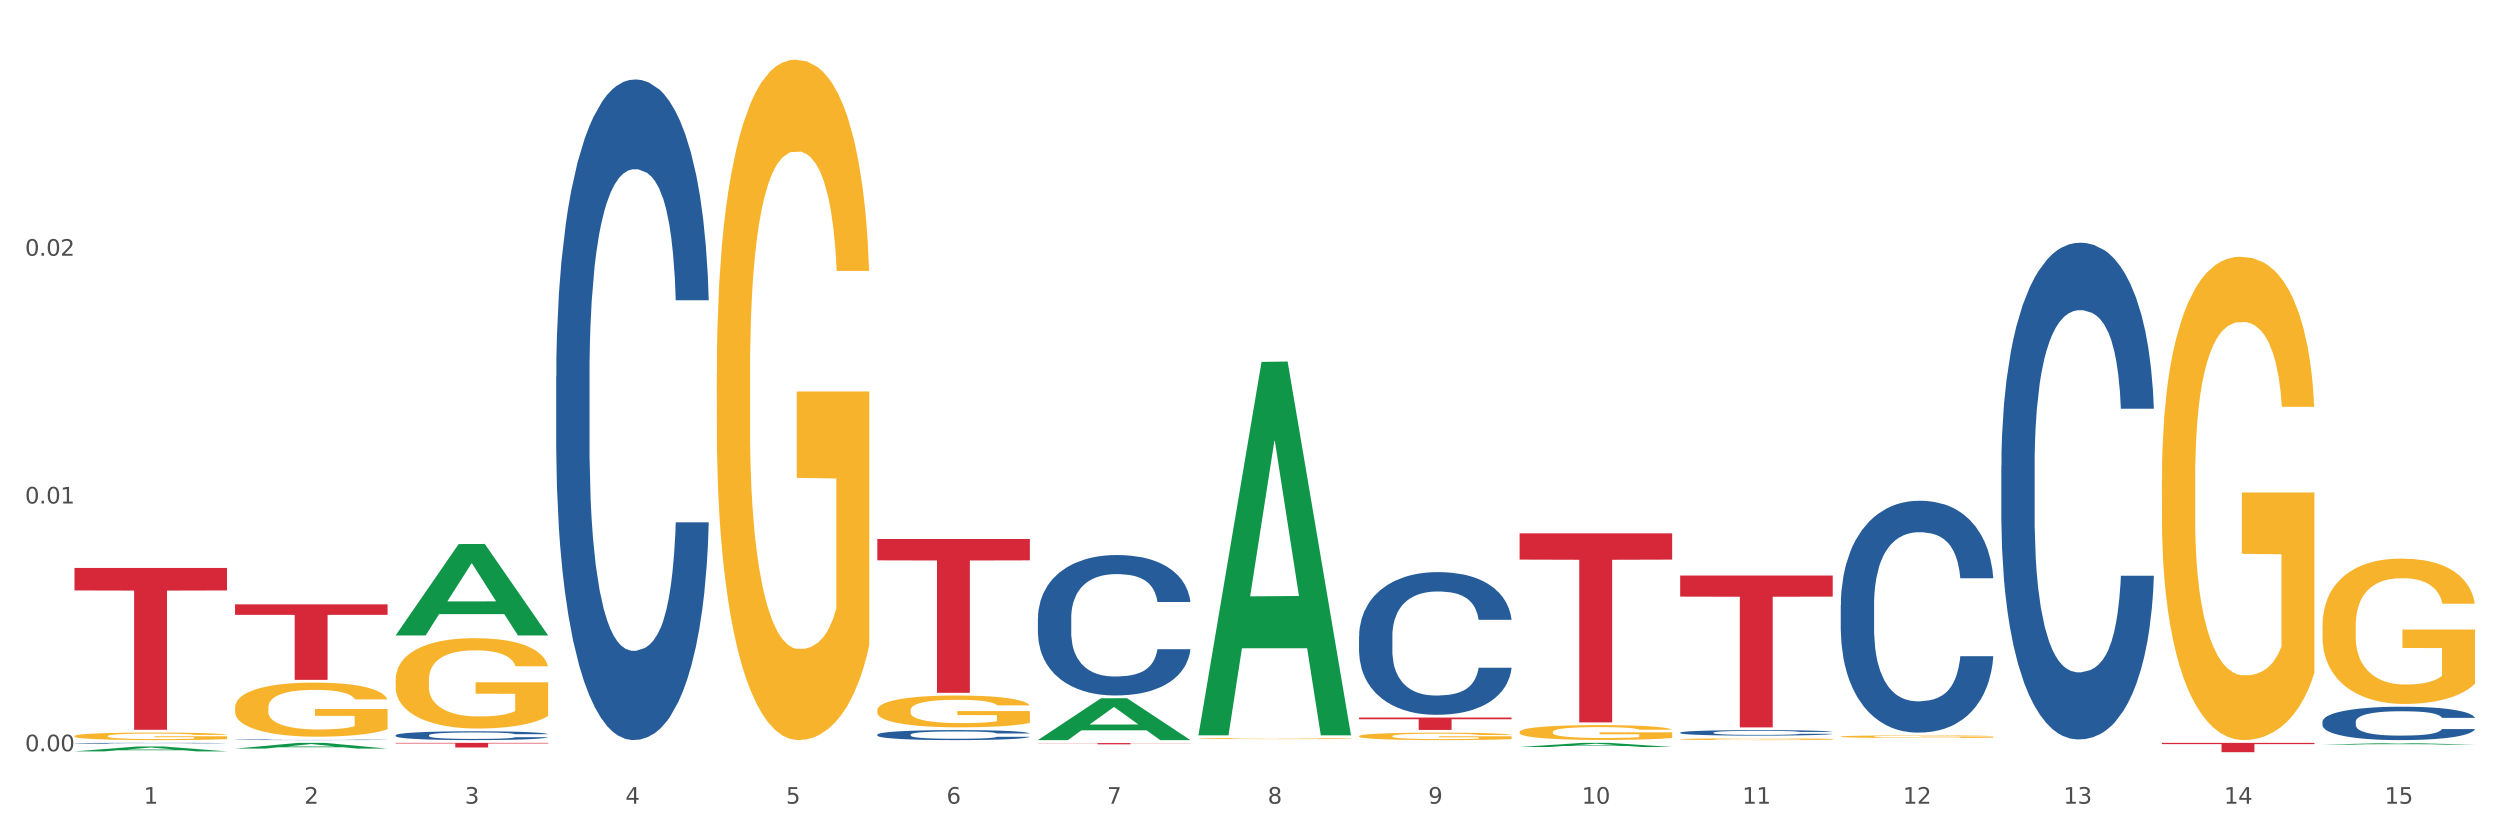 <?xml version="1.0" encoding="utf-8" standalone="no"?>
<!DOCTYPE svg PUBLIC "-//W3C//DTD SVG 1.1//EN"
  "http://www.w3.org/Graphics/SVG/1.1/DTD/svg11.dtd">
<svg xmlns:xlink="http://www.w3.org/1999/xlink" width="1080pt" height="360pt" viewBox="0 0 1080 360" xmlns="http://www.w3.org/2000/svg" version="1.1">
 <rect x="0" y="0" width="1080" height="360" fill="#333333" stroke="none"/>
 <defs>
  <style type="text/css">*{stroke-linejoin: round; stroke-linecap: butt}</style>
 </defs>
 <g id="figure_1">
  <g id="patch_1">
   <path d="M 0 360 
L 1080 360 
L 1080 0 
L 0 0 
z
" style="fill: #ffffff; stroke: #ffffff; stroke-linejoin: miter"/>
  </g>
  <g id="axes_1">
   <g id="matplotlib.axis_1">
    <g id="xtick_1">
     <g id="text_1">
      <!-- 1 -->
      <g style="fill: #4d4d4d" transform="translate(62.07 347.204) scale(0.096 -0.096)">
       <defs>
        <path id="DejaVuSans-31" d="M 794 531 
L 1825 531 
L 1825 4091 
L 703 3866 
L 703 4441 
L 1819 4666 
L 2450 4666 
L 2450 531 
L 3481 531 
L 3481 0 
L 794 0 
L 794 531 
z
" transform="scale(0.016)"/>
       </defs>
       <use xlink:href="#DejaVuSans-31"/>
      </g>
     </g>
    </g>
    <g id="xtick_2">
     <g id="text_2">
      <!-- 2 -->
      <g style="fill: #4d4d4d" transform="translate(131.436 347.204) scale(0.096 -0.096)">
       <defs>
        <path id="DejaVuSans-32" d="M 1228 531 
L 3431 531 
L 3431 0 
L 469 0 
L 469 531 
Q 828 903 1448 1529 
Q 2069 2156 2228 2338 
Q 2531 2678 2651 2914 
Q 2772 3150 2772 3378 
Q 2772 3750 2511 3984 
Q 2250 4219 1831 4219 
Q 1534 4219 1204 4116 
Q 875 4013 500 3803 
L 500 4441 
Q 881 4594 1212 4672 
Q 1544 4750 1819 4750 
Q 2544 4750 2975 4387 
Q 3406 4025 3406 3419 
Q 3406 3131 3298 2873 
Q 3191 2616 2906 2266 
Q 2828 2175 2409 1742 
Q 1991 1309 1228 531 
z
" transform="scale(0.016)"/>
       </defs>
       <use xlink:href="#DejaVuSans-32"/>
      </g>
     </g>
    </g>
    <g id="xtick_3">
     <g id="text_3">
      <!-- 3 -->
      <g style="fill: #4d4d4d" transform="translate(200.802 347.204) scale(0.096 -0.096)">
       <defs>
        <path id="DejaVuSans-33" d="M 2597 2516 
Q 3050 2419 3304 2112 
Q 3559 1806 3559 1356 
Q 3559 666 3084 287 
Q 2609 -91 1734 -91 
Q 1441 -91 1130 -33 
Q 819 25 488 141 
L 488 750 
Q 750 597 1062 519 
Q 1375 441 1716 441 
Q 2309 441 2620 675 
Q 2931 909 2931 1356 
Q 2931 1769 2642 2001 
Q 2353 2234 1838 2234 
L 1294 2234 
L 1294 2753 
L 1863 2753 
Q 2328 2753 2575 2939 
Q 2822 3125 2822 3475 
Q 2822 3834 2567 4026 
Q 2313 4219 1838 4219 
Q 1578 4219 1281 4162 
Q 984 4106 628 3988 
L 628 4550 
Q 988 4650 1302 4700 
Q 1616 4750 1894 4750 
Q 2613 4750 3031 4423 
Q 3450 4097 3450 3541 
Q 3450 3153 3228 2886 
Q 3006 2619 2597 2516 
z
" transform="scale(0.016)"/>
       </defs>
       <use xlink:href="#DejaVuSans-33"/>
      </g>
     </g>
    </g>
    <g id="xtick_4">
     <g id="text_4">
      <!-- 4 -->
      <g style="fill: #4d4d4d" transform="translate(270.169 347.204) scale(0.096 -0.096)">
       <defs>
        <path id="DejaVuSans-34" d="M 2419 4116 
L 825 1625 
L 2419 1625 
L 2419 4116 
z
M 2253 4666 
L 3047 4666 
L 3047 1625 
L 3713 1625 
L 3713 1100 
L 3047 1100 
L 3047 0 
L 2419 0 
L 2419 1100 
L 313 1100 
L 313 1709 
L 2253 4666 
z
" transform="scale(0.016)"/>
       </defs>
       <use xlink:href="#DejaVuSans-34"/>
      </g>
     </g>
    </g>
    <g id="xtick_5">
     <g id="text_5">
      <!-- 5 -->
      <g style="fill: #4d4d4d" transform="translate(339.535 347.204) scale(0.096 -0.096)">
       <defs>
        <path id="DejaVuSans-35" d="M 691 4666 
L 3169 4666 
L 3169 4134 
L 1269 4134 
L 1269 2991 
Q 1406 3038 1543 3061 
Q 1681 3084 1819 3084 
Q 2600 3084 3056 2656 
Q 3513 2228 3513 1497 
Q 3513 744 3044 326 
Q 2575 -91 1722 -91 
Q 1428 -91 1123 -41 
Q 819 9 494 109 
L 494 744 
Q 775 591 1075 516 
Q 1375 441 1709 441 
Q 2250 441 2565 725 
Q 2881 1009 2881 1497 
Q 2881 1984 2565 2268 
Q 2250 2553 1709 2553 
Q 1456 2553 1204 2497 
Q 953 2441 691 2322 
L 691 4666 
z
" transform="scale(0.016)"/>
       </defs>
       <use xlink:href="#DejaVuSans-35"/>
      </g>
     </g>
    </g>
    <g id="xtick_6">
     <g id="text_6">
      <!-- 6 -->
      <g style="fill: #4d4d4d" transform="translate(408.901 347.204) scale(0.096 -0.096)">
       <defs>
        <path id="DejaVuSans-36" d="M 2113 2584 
Q 1688 2584 1439 2293 
Q 1191 2003 1191 1497 
Q 1191 994 1439 701 
Q 1688 409 2113 409 
Q 2538 409 2786 701 
Q 3034 994 3034 1497 
Q 3034 2003 2786 2293 
Q 2538 2584 2113 2584 
z
M 3366 4563 
L 3366 3988 
Q 3128 4100 2886 4159 
Q 2644 4219 2406 4219 
Q 1781 4219 1451 3797 
Q 1122 3375 1075 2522 
Q 1259 2794 1537 2939 
Q 1816 3084 2150 3084 
Q 2853 3084 3261 2657 
Q 3669 2231 3669 1497 
Q 3669 778 3244 343 
Q 2819 -91 2113 -91 
Q 1303 -91 875 529 
Q 447 1150 447 2328 
Q 447 3434 972 4092 
Q 1497 4750 2381 4750 
Q 2619 4750 2861 4703 
Q 3103 4656 3366 4563 
z
" transform="scale(0.016)"/>
       </defs>
       <use xlink:href="#DejaVuSans-36"/>
      </g>
     </g>
    </g>
    <g id="xtick_7">
     <g id="text_7">
      <!-- 7 -->
      <g style="fill: #4d4d4d" transform="translate(478.267 347.204) scale(0.096 -0.096)">
       <defs>
        <path id="DejaVuSans-37" d="M 525 4666 
L 3525 4666 
L 3525 4397 
L 1831 0 
L 1172 0 
L 2766 4134 
L 525 4134 
L 525 4666 
z
" transform="scale(0.016)"/>
       </defs>
       <use xlink:href="#DejaVuSans-37"/>
      </g>
     </g>
    </g>
    <g id="xtick_8">
     <g id="text_8">
      <!-- 8 -->
      <g style="fill: #4d4d4d" transform="translate(547.634 347.204) scale(0.096 -0.096)">
       <defs>
        <path id="DejaVuSans-38" d="M 2034 2216 
Q 1584 2216 1326 1975 
Q 1069 1734 1069 1313 
Q 1069 891 1326 650 
Q 1584 409 2034 409 
Q 2484 409 2743 651 
Q 3003 894 3003 1313 
Q 3003 1734 2745 1975 
Q 2488 2216 2034 2216 
z
M 1403 2484 
Q 997 2584 770 2862 
Q 544 3141 544 3541 
Q 544 4100 942 4425 
Q 1341 4750 2034 4750 
Q 2731 4750 3128 4425 
Q 3525 4100 3525 3541 
Q 3525 3141 3298 2862 
Q 3072 2584 2669 2484 
Q 3125 2378 3379 2068 
Q 3634 1759 3634 1313 
Q 3634 634 3220 271 
Q 2806 -91 2034 -91 
Q 1263 -91 848 271 
Q 434 634 434 1313 
Q 434 1759 690 2068 
Q 947 2378 1403 2484 
z
M 1172 3481 
Q 1172 3119 1398 2916 
Q 1625 2713 2034 2713 
Q 2441 2713 2670 2916 
Q 2900 3119 2900 3481 
Q 2900 3844 2670 4047 
Q 2441 4250 2034 4250 
Q 1625 4250 1398 4047 
Q 1172 3844 1172 3481 
z
" transform="scale(0.016)"/>
       </defs>
       <use xlink:href="#DejaVuSans-38"/>
      </g>
     </g>
    </g>
    <g id="xtick_9">
     <g id="text_9">
      <!-- 9 -->
      <g style="fill: #4d4d4d" transform="translate(617 347.204) scale(0.096 -0.096)">
       <defs>
        <path id="DejaVuSans-39" d="M 703 97 
L 703 672 
Q 941 559 1184 500 
Q 1428 441 1663 441 
Q 2288 441 2617 861 
Q 2947 1281 2994 2138 
Q 2813 1869 2534 1725 
Q 2256 1581 1919 1581 
Q 1219 1581 811 2004 
Q 403 2428 403 3163 
Q 403 3881 828 4315 
Q 1253 4750 1959 4750 
Q 2769 4750 3195 4129 
Q 3622 3509 3622 2328 
Q 3622 1225 3098 567 
Q 2575 -91 1691 -91 
Q 1453 -91 1209 -44 
Q 966 3 703 97 
z
M 1959 2075 
Q 2384 2075 2632 2365 
Q 2881 2656 2881 3163 
Q 2881 3666 2632 3958 
Q 2384 4250 1959 4250 
Q 1534 4250 1286 3958 
Q 1038 3666 1038 3163 
Q 1038 2656 1286 2365 
Q 1534 2075 1959 2075 
z
" transform="scale(0.016)"/>
       </defs>
       <use xlink:href="#DejaVuSans-39"/>
      </g>
     </g>
    </g>
    <g id="xtick_10">
     <g id="text_10">
      <!-- 10 -->
      <g style="fill: #4d4d4d" transform="translate(683.312 347.204) scale(0.096 -0.096)">
       <defs>
        <path id="DejaVuSans-30" d="M 2034 4250 
Q 1547 4250 1301 3770 
Q 1056 3291 1056 2328 
Q 1056 1369 1301 889 
Q 1547 409 2034 409 
Q 2525 409 2770 889 
Q 3016 1369 3016 2328 
Q 3016 3291 2770 3770 
Q 2525 4250 2034 4250 
z
M 2034 4750 
Q 2819 4750 3233 4129 
Q 3647 3509 3647 2328 
Q 3647 1150 3233 529 
Q 2819 -91 2034 -91 
Q 1250 -91 836 529 
Q 422 1150 422 2328 
Q 422 3509 836 4129 
Q 1250 4750 2034 4750 
z
" transform="scale(0.016)"/>
       </defs>
       <use xlink:href="#DejaVuSans-31"/>
       <use xlink:href="#DejaVuSans-30" transform="translate(63.623 0)"/>
      </g>
     </g>
    </g>
    <g id="xtick_11">
     <g id="text_11">
      <!-- 11 -->
      <g style="fill: #4d4d4d" transform="translate(752.678 347.204) scale(0.096 -0.096)">
       <use xlink:href="#DejaVuSans-31"/>
       <use xlink:href="#DejaVuSans-31" transform="translate(63.623 0)"/>
      </g>
     </g>
    </g>
    <g id="xtick_12">
     <g id="text_12">
      <!-- 12 -->
      <g style="fill: #4d4d4d" transform="translate(822.044 347.204) scale(0.096 -0.096)">
       <use xlink:href="#DejaVuSans-31"/>
       <use xlink:href="#DejaVuSans-32" transform="translate(63.623 0)"/>
      </g>
     </g>
    </g>
    <g id="xtick_13">
     <g id="text_13">
      <!-- 13 -->
      <g style="fill: #4d4d4d" transform="translate(891.411 347.204) scale(0.096 -0.096)">
       <use xlink:href="#DejaVuSans-31"/>
       <use xlink:href="#DejaVuSans-33" transform="translate(63.623 0)"/>
      </g>
     </g>
    </g>
    <g id="xtick_14">
     <g id="text_14">
      <!-- 14 -->
      <g style="fill: #4d4d4d" transform="translate(960.777 347.204) scale(0.096 -0.096)">
       <use xlink:href="#DejaVuSans-31"/>
       <use xlink:href="#DejaVuSans-34" transform="translate(63.623 0)"/>
      </g>
     </g>
    </g>
    <g id="xtick_15">
     <g id="text_15">
      <!-- 15 -->
      <g style="fill: #4d4d4d" transform="translate(1030.143 347.204) scale(0.096 -0.096)">
       <use xlink:href="#DejaVuSans-31"/>
       <use xlink:href="#DejaVuSans-35" transform="translate(63.623 0)"/>
      </g>
     </g>
    </g>
    <g id="xtick_16"/>
    <g id="xtick_17"/>
    <g id="xtick_18"/>
    <g id="xtick_19"/>
    <g id="xtick_20"/>
    <g id="xtick_21"/>
    <g id="xtick_22"/>
    <g id="xtick_23"/>
    <g id="xtick_24"/>
    <g id="xtick_25"/>
    <g id="xtick_26"/>
    <g id="xtick_27"/>
    <g id="xtick_28"/>
    <g id="xtick_29"/>
   </g>
   <g id="matplotlib.axis_2">
    <g id="ytick_1">
     <g id="text_16">
      <!-- 0.00 -->
      <g style="fill: #4d4d4d" transform="translate(10.8 324.554) scale(0.096 -0.096)">
       <defs>
        <path id="DejaVuSans-2e" d="M 684 794 
L 1344 794 
L 1344 0 
L 684 0 
L 684 794 
z
" transform="scale(0.016)"/>
       </defs>
       <use xlink:href="#DejaVuSans-30"/>
       <use xlink:href="#DejaVuSans-2e" transform="translate(63.623 0)"/>
       <use xlink:href="#DejaVuSans-30" transform="translate(95.41 0)"/>
       <use xlink:href="#DejaVuSans-30" transform="translate(159.033 0)"/>
      </g>
     </g>
    </g>
    <g id="ytick_2">
     <g id="text_17">
      <!-- 0.01 -->
      <g style="fill: #4d4d4d" transform="translate(10.8 217.519) scale(0.096 -0.096)">
       <use xlink:href="#DejaVuSans-30"/>
       <use xlink:href="#DejaVuSans-2e" transform="translate(63.623 0)"/>
       <use xlink:href="#DejaVuSans-30" transform="translate(95.41 0)"/>
       <use xlink:href="#DejaVuSans-31" transform="translate(159.033 0)"/>
      </g>
     </g>
    </g>
    <g id="ytick_3">
     <g id="text_18">
      <!-- 0.02 -->
      <g style="fill: #4d4d4d" transform="translate(10.8 110.484) scale(0.096 -0.096)">
       <use xlink:href="#DejaVuSans-30"/>
       <use xlink:href="#DejaVuSans-2e" transform="translate(63.623 0)"/>
       <use xlink:href="#DejaVuSans-30" transform="translate(95.41 0)"/>
       <use xlink:href="#DejaVuSans-32" transform="translate(159.033 0)"/>
      </g>
     </g>
    </g>
    <g id="ytick_4"/>
    <g id="ytick_5"/>
    <g id="ytick_6"/>
   </g>
   <g id="PolyCollection_1">
    <path d="M 32.175 324.593 
L 32.243 324.591 
L 59.417 322.476 
L 70.695 322.474 
L 98.073 324.597 
L 85.029 324.597 
L 79.119 324.103 
L 51.061 324.103 
L 50.857 324.111 
L 45.151 324.597 
L 32.175 324.597 
L 32.175 324.593 
L 54.594 323.808 
L 75.586 323.806 
L 65.192 322.927 
L 65.056 322.923 
L 64.92 322.929 
L 54.526 323.806 
L 54.594 323.808 
L 32.175 324.593 
z
" clip-path="url(#pa8cc1bfd08)" style="fill: #109648"/>
    <path d="M 170.907 317.625 
L 170.985 317.621 
L 170.985 317.524 
L 171.219 317.391 
L 172.076 317.147 
L 173.166 316.962 
L 175.036 316.746 
L 176.048 316.656 
L 177.373 316.555 
L 180.099 316.391 
L 183.215 316.251 
L 185.396 316.175 
L 187.031 316.126 
L 190.692 316.039 
L 192.796 316 
L 194.977 315.969 
L 196.846 315.948 
L 199.962 315.924 
L 202.454 315.913 
L 205.336 315.91 
L 207.751 315.913 
L 210.945 315.927 
L 215.618 315.969 
L 217.41 315.993 
L 219.825 316.035 
L 222.317 316.091 
L 224.342 316.147 
L 226.679 316.227 
L 229.094 316.331 
L 231.431 316.464 
L 233.066 316.586 
L 234.391 316.715 
L 235.559 316.872 
L 236.416 317.043 
L 236.805 317.185 
L 222.551 317.185 
L 222.161 317.057 
L 221.382 316.917 
L 220.604 316.823 
L 219.747 316.746 
L 218.422 316.659 
L 217.254 316.603 
L 215.307 316.537 
L 213.515 316.495 
L 212.035 316.471 
L 210.244 316.45 
L 206.427 316.429 
L 203.701 316.429 
L 201.987 316.436 
L 199.884 316.453 
L 198.092 316.478 
L 195.989 316.52 
L 194.353 316.565 
L 192.718 316.624 
L 191.783 316.666 
L 190.381 316.743 
L 189.446 316.806 
L 188.2 316.914 
L 187.499 316.99 
L 186.252 317.189 
L 185.707 317.335 
L 185.474 317.436 
L 185.318 317.548 
L 185.318 318.092 
L 185.785 318.336 
L 186.175 318.44 
L 186.798 318.559 
L 187.966 318.712 
L 189.68 318.862 
L 191.471 318.97 
L 192.951 319.036 
L 194.353 319.085 
L 195.755 319.124 
L 197.469 319.158 
L 198.871 319.179 
L 200.974 319.2 
L 203.467 319.211 
L 205.414 319.211 
L 209.387 319.193 
L 211.178 319.176 
L 212.892 319.151 
L 214.761 319.113 
L 216.241 319.071 
L 217.098 319.04 
L 218.5 318.974 
L 219.591 318.904 
L 220.526 318.824 
L 221.149 318.754 
L 221.85 318.649 
L 222.395 318.531 
L 222.551 318.468 
L 236.805 318.468 
L 236.494 318.594 
L 235.949 318.716 
L 234.858 318.88 
L 234.001 318.974 
L 232.677 319.089 
L 231.275 319.186 
L 229.328 319.294 
L 227.536 319.375 
L 225.667 319.444 
L 223.641 319.507 
L 219.98 319.594 
L 218.656 319.619 
L 215.852 319.66 
L 213.671 319.685 
L 210.477 319.709 
L 207.206 319.723 
L 203.779 319.727 
L 200.741 319.72 
L 197.391 319.699 
L 195.288 319.678 
L 192.951 319.646 
L 190.225 319.598 
L 187.655 319.538 
L 185.24 319.469 
L 182.981 319.388 
L 180.878 319.298 
L 178.152 319.148 
L 176.126 319.002 
L 174.646 318.866 
L 173.634 318.751 
L 172.621 318.604 
L 172.076 318.503 
L 171.219 318.259 
L 170.907 318.033 
L 170.907 317.625 
z
" clip-path="url(#pa8cc1bfd08)" style="fill: #255c99"/>
    <path d="M 240.274 162.561 
L 240.352 162.3 
L 240.352 155.002 
L 240.585 145.098 
L 241.442 126.853 
L 242.533 113.039 
L 244.402 96.879 
L 245.415 90.103 
L 246.739 82.544 
L 249.465 70.294 
L 252.581 59.868 
L 254.762 54.134 
L 256.398 50.485 
L 260.059 43.969 
L 262.162 41.102 
L 264.343 38.756 
L 266.212 37.193 
L 269.328 35.368 
L 271.821 34.586 
L 274.703 34.326 
L 277.117 34.586 
L 280.311 35.629 
L 284.985 38.756 
L 286.776 40.581 
L 289.191 43.709 
L 291.683 47.879 
L 293.709 52.049 
L 296.045 58.044 
L 298.46 65.863 
L 300.797 75.767 
L 302.433 84.89 
L 303.757 94.533 
L 304.925 106.262 
L 305.782 119.034 
L 306.172 129.72 
L 291.917 129.72 
L 291.528 120.076 
L 290.749 109.651 
L 289.97 102.613 
L 289.113 96.879 
L 287.789 90.363 
L 286.62 86.193 
L 284.673 81.241 
L 282.881 78.113 
L 281.401 76.289 
L 279.61 74.725 
L 275.793 73.161 
L 273.067 73.161 
L 271.353 73.682 
L 269.25 74.985 
L 267.458 76.81 
L 265.355 79.938 
L 263.72 83.326 
L 262.084 87.757 
L 261.149 90.884 
L 259.747 96.619 
L 258.812 101.31 
L 257.566 109.39 
L 256.865 115.124 
L 255.619 129.98 
L 255.073 140.927 
L 254.84 148.486 
L 254.684 156.826 
L 254.684 197.486 
L 255.151 215.731 
L 255.541 223.55 
L 256.164 232.412 
L 257.332 243.88 
L 259.046 255.088 
L 260.838 263.168 
L 262.318 268.12 
L 263.72 271.769 
L 265.122 274.636 
L 266.835 277.242 
L 268.237 278.806 
L 270.341 280.37 
L 272.833 281.152 
L 274.78 281.152 
L 278.753 279.849 
L 280.545 278.545 
L 282.258 276.721 
L 284.128 273.854 
L 285.608 270.726 
L 286.465 268.38 
L 287.867 263.428 
L 288.957 258.215 
L 289.892 252.221 
L 290.515 247.008 
L 291.216 239.189 
L 291.761 230.327 
L 291.917 225.635 
L 306.172 225.635 
L 305.86 235.019 
L 305.315 244.141 
L 304.224 256.391 
L 303.367 263.428 
L 302.043 272.029 
L 300.641 279.327 
L 298.694 287.407 
L 296.902 293.402 
L 295.033 298.615 
L 293.008 303.306 
L 289.347 309.822 
L 288.022 311.647 
L 285.218 314.774 
L 283.037 316.599 
L 279.844 318.423 
L 276.572 319.466 
L 273.145 319.727 
L 270.107 319.205 
L 266.757 317.641 
L 264.654 316.078 
L 262.318 313.732 
L 259.591 310.083 
L 257.021 305.652 
L 254.606 300.439 
L 252.347 294.444 
L 250.244 287.668 
L 247.518 276.46 
L 245.493 265.513 
L 244.013 255.348 
L 243 246.747 
L 241.987 235.8 
L 241.442 228.242 
L 240.585 209.997 
L 240.274 193.055 
L 240.274 162.561 
z
" clip-path="url(#pa8cc1bfd08)" style="fill: #255c99"/>
    <path d="M 379.006 317.343 
L 379.084 317.339 
L 379.084 317.228 
L 379.318 317.078 
L 380.175 316.801 
L 381.265 316.591 
L 383.134 316.346 
L 384.147 316.243 
L 385.471 316.129 
L 388.198 315.943 
L 391.313 315.785 
L 393.494 315.698 
L 395.13 315.642 
L 398.791 315.544 
L 400.894 315.5 
L 403.075 315.465 
L 404.945 315.441 
L 408.06 315.413 
L 410.553 315.401 
L 413.435 315.397 
L 415.85 315.401 
L 419.043 315.417 
L 423.717 315.465 
L 425.509 315.492 
L 427.923 315.54 
L 430.416 315.603 
L 432.441 315.666 
L 434.778 315.757 
L 437.193 315.876 
L 439.529 316.026 
L 441.165 316.164 
L 442.489 316.311 
L 443.658 316.489 
L 444.515 316.682 
L 444.904 316.844 
L 430.65 316.844 
L 430.26 316.698 
L 429.481 316.54 
L 428.702 316.433 
L 427.845 316.346 
L 426.521 316.247 
L 425.353 316.184 
L 423.405 316.109 
L 421.614 316.062 
L 420.134 316.034 
L 418.342 316.01 
L 414.526 315.986 
L 411.799 315.986 
L 410.086 315.994 
L 407.982 316.014 
L 406.191 316.042 
L 404.088 316.089 
L 402.452 316.141 
L 400.816 316.208 
L 399.882 316.255 
L 398.479 316.342 
L 397.545 316.413 
L 396.298 316.536 
L 395.597 316.623 
L 394.351 316.848 
L 393.806 317.014 
L 393.572 317.129 
L 393.416 317.256 
L 393.416 317.872 
L 393.884 318.149 
L 394.273 318.268 
L 394.896 318.402 
L 396.065 318.576 
L 397.778 318.746 
L 399.57 318.869 
L 401.05 318.944 
L 402.452 318.999 
L 403.854 319.043 
L 405.568 319.082 
L 406.97 319.106 
L 409.073 319.13 
L 411.566 319.141 
L 413.513 319.141 
L 417.485 319.122 
L 419.277 319.102 
L 420.991 319.074 
L 422.86 319.031 
L 424.34 318.983 
L 425.197 318.948 
L 426.599 318.873 
L 427.69 318.794 
L 428.624 318.703 
L 429.247 318.624 
L 429.948 318.505 
L 430.494 318.37 
L 430.65 318.299 
L 444.904 318.299 
L 444.592 318.442 
L 444.047 318.58 
L 442.957 318.766 
L 442.1 318.873 
L 440.776 319.003 
L 439.374 319.114 
L 437.426 319.236 
L 435.635 319.327 
L 433.765 319.406 
L 431.74 319.478 
L 428.079 319.576 
L 426.755 319.604 
L 423.951 319.651 
L 421.77 319.679 
L 418.576 319.707 
L 415.304 319.723 
L 411.877 319.727 
L 408.839 319.719 
L 405.49 319.695 
L 403.387 319.671 
L 401.05 319.636 
L 398.324 319.58 
L 395.753 319.513 
L 393.339 319.434 
L 391.08 319.343 
L 388.976 319.24 
L 386.25 319.07 
L 384.225 318.904 
L 382.745 318.75 
L 381.732 318.62 
L 380.72 318.454 
L 380.175 318.339 
L 379.318 318.062 
L 379.006 317.805 
L 379.006 317.343 
z
" clip-path="url(#pa8cc1bfd08)" style="fill: #255c99"/>
    <path d="M 448.372 267.036 
L 448.45 266.981 
L 448.45 265.43 
L 448.684 263.324 
L 449.541 259.446 
L 450.631 256.509 
L 452.501 253.074 
L 453.513 251.633 
L 454.837 250.026 
L 457.564 247.422 
L 460.679 245.206 
L 462.861 243.987 
L 464.496 243.211 
L 468.157 241.826 
L 470.26 241.216 
L 472.441 240.717 
L 474.311 240.385 
L 477.427 239.997 
L 479.919 239.831 
L 482.801 239.775 
L 485.216 239.831 
L 488.41 240.053 
L 493.083 240.717 
L 494.875 241.105 
L 497.289 241.77 
L 499.782 242.657 
L 501.807 243.543 
L 504.144 244.818 
L 506.559 246.48 
L 508.896 248.585 
L 510.531 250.525 
L 511.856 252.575 
L 513.024 255.068 
L 513.881 257.783 
L 514.27 260.055 
L 500.016 260.055 
L 499.626 258.005 
L 498.847 255.789 
L 498.068 254.293 
L 497.212 253.074 
L 495.887 251.688 
L 494.719 250.802 
L 492.772 249.749 
L 490.98 249.084 
L 489.5 248.696 
L 487.709 248.364 
L 483.892 248.031 
L 481.165 248.031 
L 479.452 248.142 
L 477.349 248.419 
L 475.557 248.807 
L 473.454 249.472 
L 471.818 250.192 
L 470.183 251.134 
L 469.248 251.799 
L 467.846 253.018 
L 466.911 254.015 
L 465.665 255.733 
L 464.964 256.952 
L 463.717 260.11 
L 463.172 262.438 
L 462.938 264.044 
L 462.783 265.817 
L 462.783 274.461 
L 463.25 278.34 
L 463.639 280.002 
L 464.263 281.886 
L 465.431 284.324 
L 467.145 286.707 
L 468.936 288.424 
L 470.416 289.477 
L 471.818 290.253 
L 473.22 290.862 
L 474.934 291.416 
L 476.336 291.749 
L 478.439 292.081 
L 480.932 292.247 
L 482.879 292.247 
L 486.852 291.97 
L 488.643 291.693 
L 490.357 291.305 
L 492.226 290.696 
L 493.706 290.031 
L 494.563 289.532 
L 495.965 288.48 
L 497.056 287.371 
L 497.99 286.097 
L 498.614 284.989 
L 499.315 283.327 
L 499.86 281.443 
L 500.016 280.445 
L 514.27 280.445 
L 513.959 282.44 
L 513.413 284.379 
L 512.323 286.984 
L 511.466 288.48 
L 510.142 290.308 
L 508.74 291.859 
L 506.792 293.577 
L 505.001 294.852 
L 503.131 295.96 
L 501.106 296.957 
L 497.445 298.342 
L 496.121 298.73 
L 493.317 299.395 
L 491.136 299.783 
L 487.942 300.171 
L 484.671 300.392 
L 481.243 300.448 
L 478.206 300.337 
L 474.856 300.005 
L 472.753 299.672 
L 470.416 299.173 
L 467.69 298.398 
L 465.119 297.456 
L 462.705 296.348 
L 460.446 295.073 
L 458.343 293.633 
L 455.616 291.25 
L 453.591 288.923 
L 452.111 286.762 
L 451.099 284.933 
L 450.086 282.606 
L 449.541 280.999 
L 448.684 277.121 
L 448.372 273.519 
L 448.372 267.036 
z
" clip-path="url(#pa8cc1bfd08)" style="fill: #255c99"/>
    <path d="M 587.105 274.849 
L 587.183 274.793 
L 587.183 273.217 
L 587.416 271.077 
L 588.273 267.136 
L 589.364 264.152 
L 591.233 260.661 
L 592.246 259.197 
L 593.57 257.564 
L 596.296 254.918 
L 599.412 252.666 
L 601.593 251.427 
L 603.229 250.639 
L 606.89 249.232 
L 608.993 248.612 
L 611.174 248.106 
L 613.043 247.768 
L 616.159 247.374 
L 618.652 247.205 
L 621.534 247.148 
L 623.948 247.205 
L 627.142 247.43 
L 631.816 248.106 
L 633.607 248.5 
L 636.022 249.175 
L 638.514 250.076 
L 640.54 250.977 
L 642.877 252.272 
L 645.291 253.961 
L 647.628 256.101 
L 649.264 258.071 
L 650.588 260.154 
L 651.756 262.688 
L 652.613 265.447 
L 653.003 267.755 
L 638.748 267.755 
L 638.359 265.672 
L 637.58 263.42 
L 636.801 261.9 
L 635.944 260.661 
L 634.62 259.254 
L 633.451 258.353 
L 631.504 257.283 
L 629.713 256.607 
L 628.233 256.213 
L 626.441 255.875 
L 622.624 255.538 
L 619.898 255.538 
L 618.184 255.65 
L 616.081 255.932 
L 614.29 256.326 
L 612.186 257.001 
L 610.551 257.733 
L 608.915 258.69 
L 607.98 259.366 
L 606.578 260.605 
L 605.643 261.618 
L 604.397 263.364 
L 603.696 264.602 
L 602.45 267.812 
L 601.905 270.176 
L 601.671 271.809 
L 601.515 273.611 
L 601.515 282.394 
L 601.982 286.335 
L 602.372 288.024 
L 602.995 289.939 
L 604.163 292.416 
L 605.877 294.837 
L 607.669 296.582 
L 609.149 297.652 
L 610.551 298.44 
L 611.953 299.06 
L 613.666 299.623 
L 615.069 299.961 
L 617.172 300.298 
L 619.664 300.467 
L 621.612 300.467 
L 625.584 300.186 
L 627.376 299.904 
L 629.089 299.51 
L 630.959 298.891 
L 632.439 298.215 
L 633.296 297.708 
L 634.698 296.639 
L 635.788 295.513 
L 636.723 294.218 
L 637.346 293.092 
L 638.047 291.403 
L 638.592 289.488 
L 638.748 288.475 
L 653.003 288.475 
L 652.691 290.502 
L 652.146 292.472 
L 651.055 295.119 
L 650.199 296.639 
L 648.874 298.497 
L 647.472 300.073 
L 645.525 301.819 
L 643.733 303.114 
L 641.864 304.24 
L 639.839 305.253 
L 636.178 306.661 
L 634.853 307.055 
L 632.049 307.73 
L 629.868 308.124 
L 626.675 308.519 
L 623.403 308.744 
L 619.976 308.8 
L 616.938 308.688 
L 613.589 308.35 
L 611.485 308.012 
L 609.149 307.505 
L 606.422 306.717 
L 603.852 305.76 
L 601.437 304.634 
L 599.178 303.339 
L 597.075 301.875 
L 594.349 299.454 
L 592.324 297.089 
L 590.844 294.893 
L 589.831 293.035 
L 588.818 290.671 
L 588.273 289.038 
L 587.416 285.097 
L 587.105 281.437 
L 587.105 274.849 
z
" clip-path="url(#pa8cc1bfd08)" style="fill: #255c99"/>
    <path d="M 725.837 316.48 
L 725.915 316.477 
L 725.915 316.416 
L 726.149 316.334 
L 727.006 316.181 
L 728.096 316.066 
L 729.966 315.93 
L 730.978 315.874 
L 732.302 315.81 
L 735.029 315.708 
L 738.144 315.621 
L 740.325 315.573 
L 741.961 315.542 
L 745.622 315.488 
L 747.725 315.464 
L 749.906 315.444 
L 751.776 315.431 
L 754.891 315.416 
L 757.384 315.409 
L 760.266 315.407 
L 762.681 315.409 
L 765.874 315.418 
L 770.548 315.444 
L 772.34 315.46 
L 774.754 315.486 
L 777.247 315.521 
L 779.272 315.555 
L 781.609 315.606 
L 784.024 315.671 
L 786.36 315.754 
L 787.996 315.83 
L 789.32 315.911 
L 790.489 316.009 
L 791.346 316.116 
L 791.735 316.205 
L 777.481 316.205 
L 777.091 316.124 
L 776.312 316.037 
L 775.533 315.978 
L 774.676 315.93 
L 773.352 315.876 
L 772.184 315.841 
L 770.237 315.8 
L 768.445 315.773 
L 766.965 315.758 
L 765.173 315.745 
L 761.357 315.732 
L 758.63 315.732 
L 756.917 315.736 
L 754.814 315.747 
L 753.022 315.763 
L 750.919 315.789 
L 749.283 315.817 
L 747.647 315.854 
L 746.713 315.88 
L 745.311 315.928 
L 744.376 315.967 
L 743.13 316.035 
L 742.429 316.083 
L 741.182 316.207 
L 740.637 316.299 
L 740.403 316.362 
L 740.248 316.432 
L 740.248 316.772 
L 740.715 316.924 
L 741.104 316.99 
L 741.727 317.064 
L 742.896 317.16 
L 744.61 317.253 
L 746.401 317.321 
L 747.881 317.362 
L 749.283 317.393 
L 750.685 317.417 
L 752.399 317.439 
L 753.801 317.452 
L 755.904 317.465 
L 758.397 317.471 
L 760.344 317.471 
L 764.317 317.461 
L 766.108 317.45 
L 767.822 317.434 
L 769.691 317.41 
L 771.171 317.384 
L 772.028 317.365 
L 773.43 317.323 
L 774.521 317.28 
L 775.455 317.229 
L 776.079 317.186 
L 776.78 317.12 
L 777.325 317.046 
L 777.481 317.007 
L 791.735 317.007 
L 791.424 317.086 
L 790.878 317.162 
L 789.788 317.264 
L 788.931 317.323 
L 787.607 317.395 
L 786.205 317.456 
L 784.257 317.524 
L 782.466 317.574 
L 780.596 317.617 
L 778.571 317.657 
L 774.91 317.711 
L 773.586 317.726 
L 770.782 317.753 
L 768.601 317.768 
L 765.407 317.783 
L 762.136 317.792 
L 758.708 317.794 
L 755.67 317.79 
L 752.321 317.777 
L 750.218 317.764 
L 747.881 317.744 
L 745.155 317.713 
L 742.584 317.676 
L 740.17 317.633 
L 737.911 317.583 
L 735.808 317.526 
L 733.081 317.432 
L 731.056 317.341 
L 729.576 317.256 
L 728.563 317.184 
L 727.551 317.092 
L 727.006 317.029 
L 726.149 316.876 
L 725.837 316.735 
L 725.837 316.48 
z
" clip-path="url(#pa8cc1bfd08)" style="fill: #255c99"/>
    <path d="M 795.203 261.329 
L 795.281 261.238 
L 795.281 258.676 
L 795.515 255.199 
L 796.372 248.794 
L 797.462 243.944 
L 799.332 238.271 
L 800.344 235.892 
L 801.669 233.239 
L 804.395 228.938 
L 807.511 225.278 
L 809.692 223.265 
L 811.327 221.984 
L 814.988 219.697 
L 817.092 218.69 
L 819.273 217.866 
L 821.142 217.317 
L 824.258 216.677 
L 826.75 216.402 
L 829.632 216.311 
L 832.047 216.402 
L 835.241 216.768 
L 839.914 217.866 
L 841.706 218.507 
L 844.121 219.605 
L 846.613 221.069 
L 848.638 222.533 
L 850.975 224.638 
L 853.39 227.383 
L 855.727 230.86 
L 857.362 234.062 
L 858.687 237.448 
L 859.855 241.565 
L 860.712 246.049 
L 861.101 249.8 
L 846.847 249.8 
L 846.457 246.415 
L 845.678 242.755 
L 844.899 240.284 
L 844.043 238.271 
L 842.718 235.984 
L 841.55 234.52 
L 839.603 232.781 
L 837.811 231.683 
L 836.331 231.043 
L 834.54 230.494 
L 830.723 229.945 
L 827.997 229.945 
L 826.283 230.128 
L 824.18 230.585 
L 822.388 231.226 
L 820.285 232.324 
L 818.649 233.513 
L 817.014 235.069 
L 816.079 236.167 
L 814.677 238.18 
L 813.742 239.827 
L 812.496 242.663 
L 811.795 244.676 
L 810.548 249.892 
L 810.003 253.735 
L 809.77 256.388 
L 809.614 259.316 
L 809.614 273.591 
L 810.081 279.996 
L 810.471 282.741 
L 811.094 285.852 
L 812.262 289.878 
L 813.976 293.812 
L 815.767 296.649 
L 817.247 298.387 
L 818.649 299.668 
L 820.051 300.675 
L 821.765 301.59 
L 823.167 302.139 
L 825.27 302.688 
L 827.763 302.962 
L 829.71 302.962 
L 833.683 302.505 
L 835.474 302.047 
L 837.188 301.407 
L 839.057 300.4 
L 840.537 299.302 
L 841.394 298.479 
L 842.796 296.74 
L 843.887 294.91 
L 844.822 292.806 
L 845.445 290.976 
L 846.146 288.231 
L 846.691 285.12 
L 846.847 283.473 
L 861.101 283.473 
L 860.79 286.767 
L 860.245 289.969 
L 859.154 294.27 
L 858.297 296.74 
L 856.973 299.76 
L 855.571 302.322 
L 853.624 305.158 
L 851.832 307.263 
L 849.963 309.093 
L 847.937 310.74 
L 844.276 313.027 
L 842.952 313.668 
L 840.148 314.766 
L 837.967 315.407 
L 834.773 316.047 
L 831.502 316.413 
L 828.074 316.505 
L 825.037 316.322 
L 821.687 315.773 
L 819.584 315.224 
L 817.247 314.4 
L 814.521 313.119 
L 811.951 311.563 
L 809.536 309.733 
L 807.277 307.629 
L 805.174 305.25 
L 802.448 301.315 
L 800.422 297.472 
L 798.942 293.904 
L 797.93 290.884 
L 796.917 287.041 
L 796.372 284.388 
L 795.515 277.983 
L 795.203 272.035 
L 795.203 261.329 
z
" clip-path="url(#pa8cc1bfd08)" style="fill: #255c99"/>
    <path d="M 864.57 201.272 
L 864.648 201.076 
L 864.648 195.588 
L 864.881 188.14 
L 865.738 174.42 
L 866.829 164.033 
L 868.698 151.881 
L 869.711 146.785 
L 871.035 141.101 
L 873.761 131.889 
L 876.877 124.05 
L 879.058 119.738 
L 880.694 116.994 
L 884.355 112.094 
L 886.458 109.938 
L 888.639 108.174 
L 890.508 106.998 
L 893.624 105.626 
L 896.117 105.038 
L 898.999 104.842 
L 901.413 105.038 
L 904.607 105.822 
L 909.281 108.174 
L 911.072 109.546 
L 913.487 111.898 
L 915.979 115.034 
L 918.005 118.17 
L 920.341 122.678 
L 922.756 128.558 
L 925.093 136.005 
L 926.729 142.865 
L 928.053 150.117 
L 929.221 158.937 
L 930.078 168.541 
L 930.468 176.576 
L 916.213 176.576 
L 915.824 169.324 
L 915.045 161.485 
L 914.266 156.193 
L 913.409 151.881 
L 912.085 146.981 
L 910.916 143.845 
L 908.969 140.121 
L 907.177 137.769 
L 905.697 136.397 
L 903.906 135.221 
L 900.089 134.045 
L 897.363 134.045 
L 895.649 134.437 
L 893.546 135.417 
L 891.754 136.789 
L 889.651 139.141 
L 888.016 141.689 
L 886.38 145.021 
L 885.445 147.373 
L 884.043 151.685 
L 883.108 155.213 
L 881.862 161.289 
L 881.161 165.601 
L 879.915 176.772 
L 879.369 185.004 
L 879.136 190.688 
L 878.98 196.96 
L 878.98 227.535 
L 879.447 241.255 
L 879.837 247.135 
L 880.46 253.798 
L 881.628 262.422 
L 883.342 270.85 
L 885.134 276.926 
L 886.614 280.65 
L 888.016 283.394 
L 889.418 285.55 
L 891.131 287.51 
L 892.533 288.686 
L 894.637 289.861 
L 897.129 290.449 
L 899.076 290.449 
L 903.049 289.469 
L 904.841 288.49 
L 906.554 287.118 
L 908.424 284.962 
L 909.904 282.61 
L 910.76 280.846 
L 912.163 277.122 
L 913.253 273.202 
L 914.188 268.694 
L 914.811 264.774 
L 915.512 258.894 
L 916.057 252.23 
L 916.213 248.703 
L 930.468 248.703 
L 930.156 255.758 
L 929.611 262.618 
L 928.52 271.83 
L 927.663 277.122 
L 926.339 283.59 
L 924.937 289.078 
L 922.99 295.153 
L 921.198 299.661 
L 919.329 303.581 
L 917.304 307.109 
L 913.643 312.009 
L 912.318 313.381 
L 909.514 315.733 
L 907.333 317.105 
L 904.14 318.477 
L 900.868 319.261 
L 897.441 319.457 
L 894.403 319.065 
L 891.053 317.889 
L 888.95 316.713 
L 886.614 314.949 
L 883.887 312.205 
L 881.317 308.873 
L 878.902 304.953 
L 876.643 300.445 
L 874.54 295.349 
L 871.814 286.922 
L 869.789 278.69 
L 868.309 271.046 
L 867.296 264.578 
L 866.283 256.346 
L 865.738 250.662 
L 864.881 236.943 
L 864.57 224.203 
L 864.57 201.272 
z
" clip-path="url(#pa8cc1bfd08)" style="fill: #255c99"/>
    <path d="M 1003.302 311.782 
L 1003.38 311.769 
L 1003.38 311.4 
L 1003.614 310.899 
L 1004.47 309.977 
L 1005.561 309.279 
L 1007.43 308.462 
L 1008.443 308.119 
L 1009.767 307.737 
L 1012.494 307.118 
L 1015.609 306.591 
L 1017.79 306.301 
L 1019.426 306.116 
L 1023.087 305.787 
L 1025.19 305.642 
L 1027.371 305.524 
L 1029.241 305.445 
L 1032.356 305.352 
L 1034.849 305.313 
L 1037.731 305.3 
L 1040.146 305.313 
L 1043.339 305.365 
L 1048.013 305.524 
L 1049.805 305.616 
L 1052.219 305.774 
L 1054.712 305.985 
L 1056.737 306.196 
L 1059.074 306.499 
L 1061.489 306.894 
L 1063.825 307.394 
L 1065.461 307.856 
L 1066.785 308.343 
L 1067.954 308.936 
L 1068.811 309.582 
L 1069.2 310.122 
L 1054.945 310.122 
L 1054.556 309.634 
L 1053.777 309.107 
L 1052.998 308.752 
L 1052.141 308.462 
L 1050.817 308.132 
L 1049.649 307.921 
L 1047.701 307.671 
L 1045.91 307.513 
L 1044.43 307.421 
L 1042.638 307.342 
L 1038.822 307.263 
L 1036.095 307.263 
L 1034.382 307.289 
L 1032.278 307.355 
L 1030.487 307.447 
L 1028.384 307.605 
L 1026.748 307.777 
L 1025.112 308.001 
L 1024.178 308.159 
L 1022.775 308.449 
L 1021.841 308.686 
L 1020.594 309.094 
L 1019.893 309.384 
L 1018.647 310.135 
L 1018.102 310.688 
L 1017.868 311.07 
L 1017.712 311.492 
L 1017.712 313.547 
L 1018.18 314.47 
L 1018.569 314.865 
L 1019.192 315.313 
L 1020.361 315.893 
L 1022.074 316.459 
L 1023.866 316.868 
L 1025.346 317.118 
L 1026.748 317.302 
L 1028.15 317.447 
L 1029.864 317.579 
L 1031.266 317.658 
L 1033.369 317.737 
L 1035.862 317.777 
L 1037.809 317.777 
L 1041.781 317.711 
L 1043.573 317.645 
L 1045.287 317.553 
L 1047.156 317.408 
L 1048.636 317.25 
L 1049.493 317.131 
L 1050.895 316.881 
L 1051.986 316.617 
L 1052.92 316.314 
L 1053.543 316.051 
L 1054.244 315.655 
L 1054.79 315.207 
L 1054.945 314.97 
L 1069.2 314.97 
L 1068.888 315.445 
L 1068.343 315.906 
L 1067.253 316.525 
L 1066.396 316.881 
L 1065.072 317.315 
L 1063.67 317.684 
L 1061.722 318.093 
L 1059.931 318.396 
L 1058.061 318.659 
L 1056.036 318.897 
L 1052.375 319.226 
L 1051.051 319.318 
L 1048.247 319.476 
L 1046.066 319.568 
L 1042.872 319.661 
L 1039.6 319.713 
L 1036.173 319.727 
L 1033.135 319.7 
L 1029.786 319.621 
L 1027.683 319.542 
L 1025.346 319.424 
L 1022.62 319.239 
L 1020.049 319.015 
L 1017.634 318.752 
L 1015.376 318.449 
L 1013.272 318.106 
L 1010.546 317.539 
L 1008.521 316.986 
L 1007.041 316.472 
L 1006.028 316.037 
L 1005.016 315.484 
L 1004.47 315.102 
L 1003.614 314.18 
L 1003.302 313.323 
L 1003.302 311.782 
z
" clip-path="url(#pa8cc1bfd08)" style="fill: #255c99"/>
    <path d="M 32.175 317.974 
L 32.253 317.971 
L 32.253 317.863 
L 32.408 317.771 
L 33.186 317.548 
L 34.353 317.363 
L 35.209 317.265 
L 36.065 317.185 
L 37.076 317.105 
L 38.321 317.021 
L 40.578 316.899 
L 41.978 316.837 
L 43.69 316.771 
L 46.802 316.676 
L 49.058 316.622 
L 51.392 316.578 
L 55.204 316.524 
L 57.694 316.5 
L 60.339 316.483 
L 63.529 316.471 
L 65.941 316.468 
L 71.231 316.477 
L 75.744 316.503 
L 77.922 316.524 
L 80.723 316.56 
L 82.201 316.584 
L 84.613 316.631 
L 87.103 316.694 
L 88.815 316.747 
L 91.382 316.849 
L 93.327 316.95 
L 95.116 317.075 
L 96.05 317.161 
L 96.75 317.241 
L 97.373 317.334 
L 97.995 317.48 
L 83.991 317.48 
L 83.446 317.375 
L 82.59 317.277 
L 81.346 317.182 
L 80.256 317.122 
L 78.389 317.048 
L 76.677 317 
L 74.888 316.965 
L 72.71 316.935 
L 70.998 316.92 
L 68.586 316.908 
L 63.84 316.911 
L 60.65 316.935 
L 58.472 316.965 
L 57.071 316.991 
L 55.827 317.021 
L 54.426 317.063 
L 52.792 317.125 
L 51.625 317.182 
L 50.458 317.253 
L 49.525 317.325 
L 48.669 317.408 
L 47.969 317.497 
L 47.424 317.59 
L 46.957 317.703 
L 46.568 317.89 
L 46.568 318.298 
L 46.724 318.39 
L 47.113 318.512 
L 47.58 318.605 
L 48.358 318.715 
L 49.058 318.789 
L 50.381 318.896 
L 51.859 318.986 
L 53.026 319.042 
L 54.193 319.09 
L 56.216 319.155 
L 58.472 319.209 
L 60.417 319.241 
L 63.062 319.271 
L 64.852 319.283 
L 66.408 319.289 
L 70.22 319.289 
L 72.943 319.28 
L 75.977 319.259 
L 78.311 319.233 
L 80.256 319.2 
L 82.435 319.146 
L 83.835 319.096 
L 83.835 318.474 
L 66.719 318.471 
L 66.719 318.057 
L 98.073 318.057 
L 98.073 319.271 
L 96.75 319.334 
L 95.272 319.39 
L 93.716 319.441 
L 91.382 319.503 
L 88.581 319.563 
L 86.091 319.605 
L 83.446 319.64 
L 80.334 319.673 
L 76.288 319.703 
L 73.799 319.715 
L 70.687 319.724 
L 67.03 319.727 
L 63.84 319.721 
L 60.728 319.706 
L 57.461 319.679 
L 54.271 319.64 
L 51.859 319.602 
L 49.447 319.554 
L 46.879 319.491 
L 44.857 319.432 
L 43.301 319.378 
L 41.589 319.31 
L 39.722 319.221 
L 38.321 319.14 
L 37.076 319.057 
L 35.754 318.95 
L 34.82 318.858 
L 33.887 318.741 
L 33.342 318.655 
L 32.72 318.521 
L 32.253 318.334 
L 32.175 317.974 
z
" clip-path="url(#pa8cc1bfd08)" style="fill: #f7b32b"/>
    <path d="M 101.541 305.687 
L 101.619 305.666 
L 101.619 304.897 
L 101.775 304.236 
L 102.553 302.636 
L 103.72 301.313 
L 104.575 300.609 
L 105.431 300.033 
L 106.443 299.457 
L 107.688 298.859 
L 109.944 297.984 
L 111.344 297.536 
L 113.056 297.067 
L 116.168 296.384 
L 118.424 296 
L 120.758 295.68 
L 124.57 295.296 
L 127.06 295.125 
L 129.705 294.997 
L 132.895 294.912 
L 135.307 294.891 
L 140.598 294.955 
L 145.11 295.147 
L 147.289 295.296 
L 150.089 295.552 
L 151.568 295.723 
L 153.979 296.064 
L 156.469 296.512 
L 158.181 296.896 
L 160.748 297.622 
L 162.693 298.347 
L 164.483 299.243 
L 165.416 299.862 
L 166.117 300.438 
L 166.739 301.1 
L 167.361 302.145 
L 153.357 302.145 
L 152.812 301.398 
L 151.957 300.694 
L 150.712 300.011 
L 149.623 299.585 
L 147.755 299.051 
L 146.044 298.71 
L 144.254 298.454 
L 142.076 298.24 
L 140.364 298.134 
L 137.952 298.048 
L 133.206 298.07 
L 130.017 298.24 
L 127.838 298.454 
L 126.438 298.646 
L 125.193 298.859 
L 123.792 299.158 
L 122.159 299.606 
L 120.992 300.011 
L 119.825 300.523 
L 118.891 301.036 
L 118.035 301.633 
L 117.335 302.273 
L 116.79 302.935 
L 116.324 303.745 
L 115.935 305.09 
L 115.935 308.013 
L 116.09 308.674 
L 116.479 309.549 
L 116.946 310.21 
L 117.724 311 
L 118.424 311.533 
L 119.747 312.301 
L 121.225 312.941 
L 122.392 313.347 
L 123.559 313.688 
L 125.582 314.158 
L 127.838 314.542 
L 129.783 314.776 
L 132.428 314.99 
L 134.218 315.075 
L 135.774 315.118 
L 139.586 315.118 
L 142.309 315.054 
L 145.343 314.904 
L 147.678 314.712 
L 149.623 314.478 
L 151.801 314.094 
L 153.201 313.731 
L 153.201 309.272 
L 136.085 309.25 
L 136.085 306.284 
L 167.439 306.284 
L 167.439 314.99 
L 166.117 315.438 
L 164.638 315.843 
L 163.082 316.206 
L 160.748 316.654 
L 157.947 317.081 
L 155.458 317.379 
L 152.812 317.635 
L 149.7 317.87 
L 145.655 318.084 
L 143.165 318.169 
L 140.053 318.233 
L 136.396 318.254 
L 133.206 318.212 
L 130.094 318.105 
L 126.827 317.913 
L 123.637 317.635 
L 121.225 317.358 
L 118.813 317.017 
L 116.246 316.569 
L 114.223 316.142 
L 112.667 315.758 
L 110.955 315.267 
L 109.088 314.627 
L 107.688 314.051 
L 106.443 313.453 
L 105.12 312.685 
L 104.186 312.024 
L 103.253 311.192 
L 102.708 310.573 
L 102.086 309.613 
L 101.619 308.269 
L 101.541 305.687 
z
" clip-path="url(#pa8cc1bfd08)" style="fill: #f7b32b"/>
    <path d="M 170.907 293.734 
L 170.985 293.698 
L 170.985 292.415 
L 171.141 291.31 
L 171.919 288.637 
L 173.086 286.427 
L 173.942 285.25 
L 174.798 284.288 
L 175.809 283.325 
L 177.054 282.327 
L 179.31 280.866 
L 180.71 280.117 
L 182.422 279.333 
L 185.534 278.193 
L 187.79 277.551 
L 190.124 277.016 
L 193.937 276.375 
L 196.426 276.089 
L 199.072 275.876 
L 202.261 275.733 
L 204.673 275.697 
L 209.964 275.804 
L 214.476 276.125 
L 216.655 276.375 
L 219.456 276.802 
L 220.934 277.088 
L 223.346 277.658 
L 225.835 278.406 
L 227.547 279.048 
L 230.114 280.26 
L 232.059 281.472 
L 233.849 282.969 
L 234.783 284.003 
L 235.483 284.965 
L 236.105 286.07 
L 236.728 287.817 
L 222.723 287.817 
L 222.179 286.569 
L 221.323 285.393 
L 220.078 284.252 
L 218.989 283.539 
L 217.122 282.648 
L 215.41 282.078 
L 213.62 281.65 
L 211.442 281.294 
L 209.73 281.115 
L 207.319 280.973 
L 202.573 281.009 
L 199.383 281.294 
L 197.204 281.65 
L 195.804 281.971 
L 194.559 282.327 
L 193.159 282.826 
L 191.525 283.575 
L 190.358 284.252 
L 189.191 285.108 
L 188.257 285.963 
L 187.401 286.961 
L 186.701 288.031 
L 186.157 289.136 
L 185.69 290.49 
L 185.301 292.736 
L 185.301 297.619 
L 185.456 298.724 
L 185.845 300.186 
L 186.312 301.291 
L 187.09 302.61 
L 187.79 303.501 
L 189.113 304.784 
L 190.591 305.853 
L 191.758 306.531 
L 192.925 307.101 
L 194.948 307.885 
L 197.204 308.527 
L 199.149 308.919 
L 201.795 309.275 
L 203.584 309.418 
L 205.14 309.489 
L 208.952 309.489 
L 211.675 309.382 
L 214.71 309.133 
L 217.044 308.812 
L 218.989 308.42 
L 221.167 307.778 
L 222.568 307.172 
L 222.568 299.722 
L 205.451 299.687 
L 205.451 294.732 
L 236.805 294.732 
L 236.805 309.275 
L 235.483 310.024 
L 234.004 310.701 
L 232.448 311.307 
L 230.114 312.056 
L 227.314 312.769 
L 224.824 313.268 
L 222.179 313.695 
L 219.067 314.088 
L 215.021 314.444 
L 212.531 314.587 
L 209.419 314.693 
L 205.763 314.729 
L 202.573 314.658 
L 199.461 314.48 
L 196.193 314.159 
L 193.003 313.695 
L 190.591 313.232 
L 188.179 312.662 
L 185.612 311.913 
L 183.589 311.2 
L 182.033 310.559 
L 180.321 309.739 
L 178.454 308.669 
L 177.054 307.707 
L 175.809 306.709 
L 174.486 305.426 
L 173.553 304.321 
L 172.619 302.93 
L 172.074 301.897 
L 171.452 300.293 
L 170.985 298.047 
L 170.907 293.734 
z
" clip-path="url(#pa8cc1bfd08)" style="fill: #f7b32b"/>
    <path d="M 309.64 161.602 
L 309.718 161.333 
L 309.718 151.669 
L 309.873 143.346 
L 310.651 123.212 
L 311.818 106.567 
L 312.674 97.708 
L 313.53 90.459 
L 314.541 83.211 
L 315.786 75.694 
L 318.042 64.687 
L 319.443 59.049 
L 321.155 53.143 
L 324.267 44.552 
L 326.523 39.72 
L 328.857 35.693 
L 332.669 30.86 
L 335.159 28.713 
L 337.804 27.102 
L 340.994 26.028 
L 343.406 25.759 
L 348.696 26.565 
L 353.209 28.981 
L 355.387 30.86 
L 358.188 34.082 
L 359.666 36.23 
L 362.078 40.525 
L 364.568 46.163 
L 366.279 50.995 
L 368.847 60.123 
L 370.792 69.251 
L 372.581 80.526 
L 373.515 88.311 
L 374.215 95.56 
L 374.838 103.882 
L 375.46 117.037 
L 361.456 117.037 
L 360.911 107.641 
L 360.055 98.781 
L 358.81 90.191 
L 357.721 84.821 
L 355.854 78.11 
L 354.142 73.814 
L 352.353 70.593 
L 350.174 67.908 
L 348.463 66.566 
L 346.051 65.492 
L 341.305 65.761 
L 338.115 67.908 
L 335.937 70.593 
L 334.536 73.009 
L 333.292 75.694 
L 331.891 79.452 
L 330.257 85.09 
L 329.09 90.191 
L 327.923 96.634 
L 326.99 103.077 
L 326.134 110.594 
L 325.434 118.648 
L 324.889 126.97 
L 324.422 137.172 
L 324.033 154.085 
L 324.033 190.864 
L 324.189 199.187 
L 324.578 210.194 
L 325.045 218.516 
L 325.823 228.449 
L 326.523 235.161 
L 327.845 244.825 
L 329.324 252.879 
L 330.491 257.98 
L 331.658 262.275 
L 333.681 268.182 
L 335.937 273.014 
L 337.882 275.967 
L 340.527 278.652 
L 342.317 279.726 
L 343.873 280.263 
L 347.685 280.263 
L 350.408 279.457 
L 353.442 277.578 
L 355.776 275.162 
L 357.721 272.209 
L 359.9 267.376 
L 361.3 262.812 
L 361.3 206.704 
L 344.184 206.435 
L 344.184 169.119 
L 375.538 169.119 
L 375.538 278.652 
L 374.215 284.289 
L 372.737 289.39 
L 371.181 293.954 
L 368.847 299.592 
L 366.046 304.961 
L 363.556 308.72 
L 360.911 311.941 
L 357.799 314.894 
L 353.753 317.579 
L 351.264 318.653 
L 348.152 319.458 
L 344.495 319.727 
L 341.305 319.19 
L 338.193 317.847 
L 334.925 315.431 
L 331.736 311.941 
L 329.324 308.451 
L 326.912 304.156 
L 324.344 298.518 
L 322.322 293.149 
L 320.766 288.316 
L 319.054 282.142 
L 317.187 274.088 
L 315.786 266.839 
L 314.541 259.322 
L 313.219 249.658 
L 312.285 241.335 
L 311.352 230.865 
L 310.807 223.08 
L 310.184 210.999 
L 309.718 194.086 
L 309.64 161.602 
z
" clip-path="url(#pa8cc1bfd08)" style="fill: #f7b32b"/>
    <path d="M 379.006 306.818 
L 379.084 306.806 
L 379.084 306.354 
L 379.24 305.964 
L 380.018 305.022 
L 381.185 304.243 
L 382.04 303.829 
L 382.896 303.49 
L 383.908 303.151 
L 385.152 302.799 
L 387.409 302.284 
L 388.809 302.02 
L 390.521 301.744 
L 393.633 301.342 
L 395.889 301.116 
L 398.223 300.927 
L 402.035 300.701 
L 404.525 300.601 
L 407.17 300.525 
L 410.36 300.475 
L 412.772 300.463 
L 418.062 300.5 
L 422.575 300.613 
L 424.753 300.701 
L 427.554 300.852 
L 429.032 300.953 
L 431.444 301.154 
L 433.934 301.417 
L 435.646 301.643 
L 438.213 302.07 
L 440.158 302.498 
L 441.948 303.025 
L 442.881 303.389 
L 443.581 303.728 
L 444.204 304.118 
L 444.826 304.733 
L 430.822 304.733 
L 430.277 304.294 
L 429.422 303.879 
L 428.177 303.477 
L 427.087 303.226 
L 425.22 302.912 
L 423.509 302.711 
L 421.719 302.56 
L 419.541 302.435 
L 417.829 302.372 
L 415.417 302.322 
L 410.671 302.334 
L 407.481 302.435 
L 405.303 302.56 
L 403.903 302.673 
L 402.658 302.799 
L 401.257 302.975 
L 399.624 303.239 
L 398.456 303.477 
L 397.289 303.779 
L 396.356 304.08 
L 395.5 304.432 
L 394.8 304.809 
L 394.255 305.198 
L 393.788 305.675 
L 393.399 306.467 
L 393.399 308.188 
L 393.555 308.577 
L 393.944 309.092 
L 394.411 309.481 
L 395.189 309.946 
L 395.889 310.26 
L 397.212 310.712 
L 398.69 311.089 
L 399.857 311.328 
L 401.024 311.529 
L 403.047 311.805 
L 405.303 312.031 
L 407.248 312.169 
L 409.893 312.295 
L 411.683 312.345 
L 413.239 312.37 
L 417.051 312.37 
L 419.774 312.333 
L 422.808 312.245 
L 425.142 312.132 
L 427.087 311.994 
L 429.266 311.767 
L 430.666 311.554 
L 430.666 308.929 
L 413.55 308.916 
L 413.55 307.17 
L 444.904 307.17 
L 444.904 312.295 
L 443.581 312.559 
L 442.103 312.797 
L 440.547 313.011 
L 438.213 313.275 
L 435.412 313.526 
L 432.923 313.702 
L 430.277 313.853 
L 427.165 313.991 
L 423.12 314.116 
L 420.63 314.167 
L 417.518 314.204 
L 413.861 314.217 
L 410.671 314.192 
L 407.559 314.129 
L 404.292 314.016 
L 401.102 313.853 
L 398.69 313.689 
L 396.278 313.488 
L 393.711 313.224 
L 391.688 312.973 
L 390.132 312.747 
L 388.42 312.458 
L 386.553 312.081 
L 385.152 311.742 
L 383.908 311.391 
L 382.585 310.938 
L 381.651 310.549 
L 380.718 310.059 
L 380.173 309.695 
L 379.551 309.13 
L 379.084 308.338 
L 379.006 306.818 
z
" clip-path="url(#pa8cc1bfd08)" style="fill: #f7b32b"/>
    <path d="M 517.739 319.056 
L 517.816 319.056 
L 517.816 319.041 
L 517.972 319.028 
L 518.75 318.997 
L 519.917 318.972 
L 520.773 318.958 
L 521.629 318.947 
L 522.64 318.936 
L 523.885 318.924 
L 526.141 318.907 
L 527.542 318.898 
L 529.253 318.889 
L 532.365 318.876 
L 534.621 318.869 
L 536.956 318.862 
L 540.768 318.855 
L 543.257 318.852 
L 545.903 318.849 
L 549.093 318.847 
L 551.504 318.847 
L 556.795 318.848 
L 561.307 318.852 
L 563.486 318.855 
L 566.287 318.86 
L 567.765 318.863 
L 570.177 318.87 
L 572.666 318.878 
L 574.378 318.886 
L 576.946 318.9 
L 578.891 318.914 
L 580.68 318.931 
L 581.614 318.943 
L 582.314 318.955 
L 582.936 318.967 
L 583.559 318.988 
L 569.554 318.988 
L 569.01 318.973 
L 568.154 318.96 
L 566.909 318.946 
L 565.82 318.938 
L 563.953 318.928 
L 562.241 318.921 
L 560.452 318.916 
L 558.273 318.912 
L 556.562 318.91 
L 554.15 318.908 
L 549.404 318.909 
L 546.214 318.912 
L 544.035 318.916 
L 542.635 318.92 
L 541.39 318.924 
L 539.99 318.93 
L 538.356 318.938 
L 537.189 318.946 
L 536.022 318.956 
L 535.088 318.966 
L 534.232 318.978 
L 533.532 318.99 
L 532.988 319.003 
L 532.521 319.019 
L 532.132 319.045 
L 532.132 319.101 
L 532.287 319.114 
L 532.676 319.131 
L 533.143 319.144 
L 533.921 319.159 
L 534.621 319.17 
L 535.944 319.185 
L 537.422 319.197 
L 538.589 319.205 
L 539.756 319.212 
L 541.779 319.221 
L 544.035 319.228 
L 545.981 319.233 
L 548.626 319.237 
L 550.415 319.238 
L 551.971 319.239 
L 555.784 319.239 
L 558.507 319.238 
L 561.541 319.235 
L 563.875 319.231 
L 565.82 319.227 
L 567.998 319.219 
L 569.399 319.212 
L 569.399 319.126 
L 552.282 319.125 
L 552.282 319.068 
L 583.636 319.068 
L 583.636 319.237 
L 582.314 319.245 
L 580.836 319.253 
L 579.28 319.26 
L 576.946 319.269 
L 574.145 319.277 
L 571.655 319.283 
L 569.01 319.288 
L 565.898 319.293 
L 561.852 319.297 
L 559.362 319.298 
L 556.25 319.3 
L 552.594 319.3 
L 549.404 319.299 
L 546.292 319.297 
L 543.024 319.293 
L 539.834 319.288 
L 537.422 319.283 
L 535.01 319.276 
L 532.443 319.267 
L 530.42 319.259 
L 528.864 319.252 
L 527.153 319.242 
L 525.285 319.23 
L 523.885 319.219 
L 522.64 319.207 
L 521.317 319.192 
L 520.384 319.179 
L 519.45 319.163 
L 518.906 319.151 
L 518.283 319.133 
L 517.816 319.106 
L 517.739 319.056 
z
" clip-path="url(#pa8cc1bfd08)" style="fill: #f7b32b"/>
    <path d="M 587.105 317.997 
L 587.183 317.994 
L 587.183 317.888 
L 587.338 317.797 
L 588.116 317.577 
L 589.283 317.395 
L 590.139 317.298 
L 590.995 317.219 
L 592.006 317.139 
L 593.251 317.057 
L 595.507 316.937 
L 596.908 316.875 
L 598.619 316.81 
L 601.731 316.716 
L 603.988 316.664 
L 606.322 316.62 
L 610.134 316.567 
L 612.624 316.543 
L 615.269 316.526 
L 618.459 316.514 
L 620.871 316.511 
L 626.161 316.52 
L 630.674 316.546 
L 632.852 316.567 
L 635.653 316.602 
L 637.131 316.625 
L 639.543 316.672 
L 642.033 316.734 
L 643.744 316.787 
L 646.312 316.887 
L 648.257 316.987 
L 650.046 317.11 
L 650.98 317.195 
L 651.68 317.274 
L 652.302 317.365 
L 652.925 317.509 
L 638.921 317.509 
L 638.376 317.407 
L 637.52 317.31 
L 636.275 317.216 
L 635.186 317.157 
L 633.319 317.084 
L 631.607 317.037 
L 629.818 317.001 
L 627.639 316.972 
L 625.928 316.957 
L 623.516 316.945 
L 618.77 316.948 
L 615.58 316.972 
L 613.402 317.001 
L 612.001 317.028 
L 610.756 317.057 
L 609.356 317.098 
L 607.722 317.16 
L 606.555 317.216 
L 605.388 317.286 
L 604.455 317.357 
L 603.599 317.439 
L 602.898 317.527 
L 602.354 317.618 
L 601.887 317.73 
L 601.498 317.915 
L 601.498 318.317 
L 601.654 318.408 
L 602.043 318.528 
L 602.509 318.619 
L 603.287 318.728 
L 603.988 318.802 
L 605.31 318.907 
L 606.789 318.995 
L 607.956 319.051 
L 609.123 319.098 
L 611.145 319.163 
L 613.402 319.216 
L 615.347 319.248 
L 617.992 319.277 
L 619.781 319.289 
L 621.337 319.295 
L 625.15 319.295 
L 627.873 319.286 
L 630.907 319.266 
L 633.241 319.239 
L 635.186 319.207 
L 637.365 319.154 
L 638.765 319.104 
L 638.765 318.49 
L 621.649 318.487 
L 621.649 318.079 
L 653.003 318.079 
L 653.003 319.277 
L 651.68 319.339 
L 650.202 319.395 
L 648.646 319.445 
L 646.312 319.506 
L 643.511 319.565 
L 641.021 319.606 
L 638.376 319.641 
L 635.264 319.674 
L 631.218 319.703 
L 628.729 319.715 
L 625.617 319.724 
L 621.96 319.727 
L 618.77 319.721 
L 615.658 319.706 
L 612.39 319.68 
L 609.2 319.641 
L 606.789 319.603 
L 604.377 319.556 
L 601.809 319.495 
L 599.786 319.436 
L 598.23 319.383 
L 596.519 319.315 
L 594.652 319.227 
L 593.251 319.148 
L 592.006 319.066 
L 590.684 318.96 
L 589.75 318.869 
L 588.816 318.755 
L 588.272 318.669 
L 587.649 318.537 
L 587.183 318.352 
L 587.105 317.997 
z
" clip-path="url(#pa8cc1bfd08)" style="fill: #f7b32b"/>
    <path d="M 656.471 316.214 
L 656.549 316.209 
L 656.549 315.998 
L 656.704 315.817 
L 657.482 315.378 
L 658.649 315.015 
L 659.505 314.822 
L 660.361 314.664 
L 661.372 314.506 
L 662.617 314.342 
L 664.874 314.102 
L 666.274 313.98 
L 667.986 313.851 
L 671.098 313.664 
L 673.354 313.558 
L 675.688 313.471 
L 679.5 313.365 
L 681.99 313.318 
L 684.635 313.283 
L 687.825 313.26 
L 690.237 313.254 
L 695.527 313.272 
L 700.04 313.324 
L 702.218 313.365 
L 705.019 313.436 
L 706.497 313.482 
L 708.909 313.576 
L 711.399 313.699 
L 713.111 313.804 
L 715.678 314.003 
L 717.623 314.202 
L 719.412 314.448 
L 720.346 314.617 
L 721.046 314.775 
L 721.669 314.957 
L 722.291 315.243 
L 708.287 315.243 
L 707.742 315.039 
L 706.886 314.845 
L 705.642 314.658 
L 704.552 314.541 
L 702.685 314.395 
L 700.973 314.301 
L 699.184 314.231 
L 697.006 314.173 
L 695.294 314.143 
L 692.882 314.12 
L 688.136 314.126 
L 684.946 314.173 
L 682.768 314.231 
L 681.367 314.284 
L 680.123 314.342 
L 678.722 314.424 
L 677.088 314.547 
L 675.921 314.658 
L 674.754 314.799 
L 673.821 314.939 
L 672.965 315.103 
L 672.265 315.278 
L 671.72 315.46 
L 671.253 315.682 
L 670.864 316.051 
L 670.864 316.852 
L 671.02 317.033 
L 671.409 317.273 
L 671.876 317.455 
L 672.654 317.671 
L 673.354 317.817 
L 674.677 318.028 
L 676.155 318.204 
L 677.322 318.315 
L 678.489 318.408 
L 680.512 318.537 
L 682.768 318.642 
L 684.713 318.707 
L 687.358 318.765 
L 689.148 318.789 
L 690.704 318.8 
L 694.516 318.8 
L 697.239 318.783 
L 700.273 318.742 
L 702.607 318.689 
L 704.552 318.625 
L 706.731 318.519 
L 708.131 318.42 
L 708.131 317.197 
L 691.015 317.191 
L 691.015 316.378 
L 722.369 316.378 
L 722.369 318.765 
L 721.046 318.888 
L 719.568 318.999 
L 718.012 319.099 
L 715.678 319.222 
L 712.877 319.339 
L 710.387 319.42 
L 707.742 319.491 
L 704.63 319.555 
L 700.584 319.613 
L 698.095 319.637 
L 694.983 319.654 
L 691.326 319.66 
L 688.136 319.649 
L 685.024 319.619 
L 681.756 319.567 
L 678.567 319.491 
L 676.155 319.415 
L 673.743 319.321 
L 671.175 319.198 
L 669.153 319.081 
L 667.597 318.976 
L 665.885 318.841 
L 664.018 318.666 
L 662.617 318.508 
L 661.372 318.344 
L 660.05 318.133 
L 659.116 317.952 
L 658.183 317.724 
L 657.638 317.554 
L 657.016 317.291 
L 656.549 316.922 
L 656.471 316.214 
z
" clip-path="url(#pa8cc1bfd08)" style="fill: #f7b32b"/>
    <path d="M 795.203 318.208 
L 795.281 318.207 
L 795.281 318.17 
L 795.437 318.138 
L 796.215 318.06 
L 797.382 317.996 
L 798.238 317.962 
L 799.094 317.934 
L 800.105 317.906 
L 801.35 317.877 
L 803.606 317.835 
L 805.006 317.813 
L 806.718 317.79 
L 809.83 317.757 
L 812.086 317.739 
L 814.42 317.723 
L 818.233 317.705 
L 820.722 317.696 
L 823.368 317.69 
L 826.557 317.686 
L 828.969 317.685 
L 834.26 317.688 
L 838.772 317.698 
L 840.951 317.705 
L 843.752 317.717 
L 845.23 317.725 
L 847.642 317.742 
L 850.131 317.764 
L 851.843 317.782 
L 854.41 317.817 
L 856.355 317.852 
L 858.145 317.896 
L 859.078 317.926 
L 859.779 317.954 
L 860.401 317.986 
L 861.024 318.036 
L 847.019 318.036 
L 846.475 318 
L 845.619 317.966 
L 844.374 317.933 
L 843.285 317.912 
L 841.418 317.887 
L 839.706 317.87 
L 837.916 317.858 
L 835.738 317.847 
L 834.026 317.842 
L 831.615 317.838 
L 826.869 317.839 
L 823.679 317.847 
L 821.5 317.858 
L 820.1 317.867 
L 818.855 317.877 
L 817.455 317.892 
L 815.821 317.913 
L 814.654 317.933 
L 813.487 317.958 
L 812.553 317.983 
L 811.697 318.012 
L 810.997 318.043 
L 810.453 318.075 
L 809.986 318.114 
L 809.597 318.179 
L 809.597 318.32 
L 809.752 318.352 
L 810.141 318.395 
L 810.608 318.427 
L 811.386 318.465 
L 812.086 318.491 
L 813.409 318.528 
L 814.887 318.559 
L 816.054 318.579 
L 817.221 318.595 
L 819.244 318.618 
L 821.5 318.636 
L 823.445 318.648 
L 826.091 318.658 
L 827.88 318.662 
L 829.436 318.664 
L 833.248 318.664 
L 835.971 318.661 
L 839.006 318.654 
L 841.34 318.645 
L 843.285 318.633 
L 845.463 318.615 
L 846.864 318.597 
L 846.864 318.381 
L 829.747 318.38 
L 829.747 318.237 
L 861.101 318.237 
L 861.101 318.658 
L 859.779 318.68 
L 858.3 318.699 
L 856.744 318.717 
L 854.41 318.739 
L 851.61 318.759 
L 849.12 318.774 
L 846.475 318.786 
L 843.363 318.798 
L 839.317 318.808 
L 836.827 318.812 
L 833.715 318.815 
L 830.059 318.816 
L 826.869 318.814 
L 823.757 318.809 
L 820.489 318.8 
L 817.299 318.786 
L 814.887 318.773 
L 812.475 318.756 
L 809.908 318.735 
L 807.885 318.714 
L 806.329 318.695 
L 804.617 318.672 
L 802.75 318.641 
L 801.35 318.613 
L 800.105 318.584 
L 798.782 318.547 
L 797.849 318.515 
L 796.915 318.474 
L 796.37 318.444 
L 795.748 318.398 
L 795.281 318.333 
L 795.203 318.208 
z
" clip-path="url(#pa8cc1bfd08)" style="fill: #f7b32b"/>
    <path d="M 933.936 207.4 
L 934.014 207.209 
L 934.014 200.344 
L 934.169 194.432 
L 934.947 180.129 
L 936.114 168.305 
L 936.97 162.012 
L 937.826 156.863 
L 938.837 151.713 
L 940.082 146.374 
L 942.338 138.555 
L 943.739 134.55 
L 945.45 130.354 
L 948.563 124.252 
L 950.819 120.819 
L 953.153 117.958 
L 956.965 114.526 
L 959.455 113 
L 962.1 111.856 
L 965.29 111.093 
L 967.702 110.902 
L 972.992 111.474 
L 977.505 113.191 
L 979.683 114.526 
L 982.484 116.814 
L 983.962 118.34 
L 986.374 121.391 
L 988.864 125.396 
L 990.575 128.829 
L 993.143 135.313 
L 995.088 141.797 
L 996.877 149.806 
L 997.811 155.337 
L 998.511 160.486 
L 999.134 166.398 
L 999.756 175.743 
L 985.752 175.743 
L 985.207 169.068 
L 984.351 162.774 
L 983.106 156.672 
L 982.017 152.858 
L 980.15 148.09 
L 978.438 145.039 
L 976.649 142.75 
L 974.47 140.843 
L 972.759 139.89 
L 970.347 139.127 
L 965.601 139.317 
L 962.411 140.843 
L 960.233 142.75 
L 958.832 144.467 
L 957.588 146.374 
L 956.187 149.044 
L 954.553 153.048 
L 953.386 156.672 
L 952.219 161.249 
L 951.286 165.826 
L 950.43 171.166 
L 949.73 176.887 
L 949.185 182.799 
L 948.718 190.046 
L 948.329 202.06 
L 948.329 228.187 
L 948.485 234.099 
L 948.874 241.918 
L 949.341 247.83 
L 950.119 254.886 
L 950.819 259.654 
L 952.141 266.519 
L 953.62 272.24 
L 954.787 275.864 
L 955.954 278.915 
L 957.977 283.111 
L 960.233 286.544 
L 962.178 288.641 
L 964.823 290.548 
L 966.613 291.311 
L 968.169 291.693 
L 971.981 291.693 
L 974.704 291.12 
L 977.738 289.786 
L 980.072 288.069 
L 982.017 285.971 
L 984.196 282.539 
L 985.596 279.297 
L 985.596 239.439 
L 968.48 239.248 
L 968.48 212.74 
L 999.834 212.74 
L 999.834 290.548 
L 998.511 294.553 
L 997.033 298.177 
L 995.477 301.419 
L 993.143 305.424 
L 990.342 309.238 
L 987.852 311.908 
L 985.207 314.196 
L 982.095 316.294 
L 978.049 318.201 
L 975.56 318.964 
L 972.448 319.536 
L 968.791 319.727 
L 965.601 319.345 
L 962.489 318.392 
L 959.221 316.675 
L 956.032 314.196 
L 953.62 311.717 
L 951.208 308.666 
L 948.64 304.661 
L 946.618 300.847 
L 945.061 297.414 
L 943.35 293.028 
L 941.483 287.306 
L 940.082 282.157 
L 938.837 276.817 
L 937.515 269.952 
L 936.581 264.04 
L 935.648 256.602 
L 935.103 251.072 
L 934.48 242.49 
L 934.014 230.476 
L 933.936 207.4 
z
" clip-path="url(#pa8cc1bfd08)" style="fill: #f7b32b"/>
    <path d="M 1003.302 270.34 
L 1003.38 270.283 
L 1003.38 268.218 
L 1003.535 266.44 
L 1004.314 262.139 
L 1005.481 258.583 
L 1006.336 256.691 
L 1007.192 255.142 
L 1008.204 253.594 
L 1009.448 251.988 
L 1011.705 249.637 
L 1013.105 248.433 
L 1014.817 247.171 
L 1017.929 245.336 
L 1020.185 244.303 
L 1022.519 243.443 
L 1026.331 242.411 
L 1028.821 241.952 
L 1031.466 241.608 
L 1034.656 241.378 
L 1037.068 241.321 
L 1042.358 241.493 
L 1046.871 242.009 
L 1049.049 242.411 
L 1051.85 243.099 
L 1053.328 243.558 
L 1055.74 244.475 
L 1058.23 245.68 
L 1059.942 246.712 
L 1062.509 248.662 
L 1064.454 250.612 
L 1066.244 253.02 
L 1067.177 254.684 
L 1067.877 256.232 
L 1068.5 258.01 
L 1069.122 260.82 
L 1055.118 260.82 
L 1054.573 258.813 
L 1053.717 256.92 
L 1052.473 255.085 
L 1051.383 253.938 
L 1049.516 252.504 
L 1047.805 251.587 
L 1046.015 250.899 
L 1043.837 250.325 
L 1042.125 250.038 
L 1039.713 249.809 
L 1034.967 249.866 
L 1031.777 250.325 
L 1029.599 250.899 
L 1028.199 251.415 
L 1026.954 251.988 
L 1025.553 252.791 
L 1023.919 253.995 
L 1022.752 255.085 
L 1021.585 256.461 
L 1020.652 257.838 
L 1019.796 259.444 
L 1019.096 261.164 
L 1018.551 262.942 
L 1018.084 265.121 
L 1017.695 268.734 
L 1017.695 276.591 
L 1017.851 278.369 
L 1018.24 280.72 
L 1018.707 282.498 
L 1019.485 284.62 
L 1020.185 286.054 
L 1021.508 288.118 
L 1022.986 289.839 
L 1024.153 290.929 
L 1025.32 291.846 
L 1027.343 293.108 
L 1029.599 294.14 
L 1031.544 294.771 
L 1034.189 295.345 
L 1035.979 295.574 
L 1037.535 295.689 
L 1041.347 295.689 
L 1044.07 295.517 
L 1047.104 295.115 
L 1049.438 294.599 
L 1051.383 293.968 
L 1053.562 292.936 
L 1054.962 291.961 
L 1054.962 279.975 
L 1037.846 279.917 
L 1037.846 271.946 
L 1069.2 271.946 
L 1069.2 295.345 
L 1067.877 296.549 
L 1066.399 297.638 
L 1064.843 298.613 
L 1062.509 299.818 
L 1059.708 300.965 
L 1057.219 301.768 
L 1054.573 302.456 
L 1051.461 303.087 
L 1047.416 303.66 
L 1044.926 303.89 
L 1041.814 304.062 
L 1038.157 304.119 
L 1034.967 304.004 
L 1031.855 303.718 
L 1028.588 303.201 
L 1025.398 302.456 
L 1022.986 301.71 
L 1020.574 300.793 
L 1018.007 299.588 
L 1015.984 298.441 
L 1014.428 297.409 
L 1012.716 296.09 
L 1010.849 294.37 
L 1009.448 292.821 
L 1008.204 291.215 
L 1006.881 289.151 
L 1005.947 287.373 
L 1005.014 285.136 
L 1004.469 283.473 
L 1003.847 280.892 
L 1003.38 277.279 
L 1003.302 270.34 
z
" clip-path="url(#pa8cc1bfd08)" style="fill: #f7b32b"/>
    <path d="M 32.175 245.356 
L 98.073 245.356 
L 98.073 255.074 
L 72.151 255.139 
L 72.151 315.287 
L 57.941 315.287 
L 57.941 255.139 
L 32.175 255.074 
L 32.175 245.421 
L 32.175 245.356 
z
" clip-path="url(#pa8cc1bfd08)" style="fill: #d62839"/>
    <path d="M 101.541 261.071 
L 167.439 261.071 
L 167.439 265.607 
L 141.517 265.637 
L 141.517 293.71 
L 127.307 293.71 
L 127.307 265.637 
L 101.541 265.607 
L 101.541 261.102 
L 101.541 261.071 
z
" clip-path="url(#pa8cc1bfd08)" style="fill: #d62839"/>
    <path d="M 170.907 320.907 
L 236.805 320.907 
L 236.805 321.184 
L 210.883 321.186 
L 210.883 322.9 
L 196.673 322.9 
L 196.673 321.186 
L 170.907 321.184 
L 170.907 320.909 
L 170.907 320.907 
z
" clip-path="url(#pa8cc1bfd08)" style="fill: #d62839"/>
    <path d="M 379.006 232.836 
L 444.904 232.836 
L 444.904 242.07 
L 418.982 242.133 
L 418.982 299.282 
L 404.772 299.282 
L 404.772 242.133 
L 379.006 242.07 
L 379.006 232.899 
L 379.006 232.836 
z
" clip-path="url(#pa8cc1bfd08)" style="fill: #d62839"/>
    <path d="M 448.372 321.004 
L 514.27 321.004 
L 514.27 321.08 
L 488.348 321.081 
L 488.348 321.555 
L 474.138 321.555 
L 474.138 321.081 
L 448.372 321.08 
L 448.372 321.004 
L 448.372 321.004 
z
" clip-path="url(#pa8cc1bfd08)" style="fill: #d62839"/>
    <path d="M 587.105 309.981 
L 653.003 309.981 
L 653.003 310.724 
L 627.081 310.729 
L 627.081 315.33 
L 612.871 315.33 
L 612.871 310.729 
L 587.105 310.724 
L 587.105 309.986 
L 587.105 309.981 
z
" clip-path="url(#pa8cc1bfd08)" style="fill: #d62839"/>
    <path d="M 656.471 230.399 
L 722.369 230.399 
L 722.369 241.749 
L 696.447 241.826 
L 696.447 312.074 
L 682.237 312.074 
L 682.237 241.826 
L 656.471 241.749 
L 656.471 230.476 
L 656.471 230.399 
z
" clip-path="url(#pa8cc1bfd08)" style="fill: #d62839"/>
    <path d="M 725.837 248.623 
L 791.735 248.623 
L 791.735 257.74 
L 765.813 257.802 
L 765.813 314.227 
L 751.603 314.227 
L 751.603 257.802 
L 725.837 257.74 
L 725.837 248.685 
L 725.837 248.623 
z
" clip-path="url(#pa8cc1bfd08)" style="fill: #d62839"/>
    <path d="M 933.936 320.907 
L 999.834 320.907 
L 999.834 321.469 
L 973.912 321.473 
L 973.912 324.95 
L 959.702 324.95 
L 959.702 321.473 
L 933.936 321.469 
L 933.936 320.911 
L 933.936 320.907 
z
" clip-path="url(#pa8cc1bfd08)" style="fill: #d62839"/>
    <path d="M 101.541 319.566 
L 101.619 319.566 
L 101.619 319.558 
L 101.853 319.548 
L 102.71 319.529 
L 103.8 319.515 
L 105.67 319.499 
L 106.682 319.492 
L 108.006 319.484 
L 110.733 319.472 
L 113.848 319.461 
L 116.029 319.455 
L 117.665 319.451 
L 121.326 319.445 
L 123.429 319.442 
L 125.61 319.439 
L 127.48 319.438 
L 130.595 319.436 
L 133.088 319.435 
L 135.97 319.435 
L 138.385 319.435 
L 141.578 319.436 
L 146.252 319.439 
L 148.044 319.441 
L 150.458 319.444 
L 152.951 319.449 
L 154.976 319.453 
L 157.313 319.459 
L 159.728 319.467 
L 162.064 319.477 
L 163.7 319.486 
L 165.024 319.496 
L 166.193 319.508 
L 167.05 319.521 
L 167.439 319.532 
L 153.185 319.532 
L 152.795 319.522 
L 152.016 319.512 
L 151.237 319.505 
L 150.38 319.499 
L 149.056 319.492 
L 147.888 319.488 
L 145.941 319.483 
L 144.149 319.48 
L 142.669 319.478 
L 140.877 319.476 
L 137.061 319.475 
L 134.334 319.475 
L 132.621 319.475 
L 130.518 319.476 
L 128.726 319.478 
L 126.623 319.481 
L 124.987 319.485 
L 123.351 319.489 
L 122.417 319.493 
L 121.015 319.498 
L 120.08 319.503 
L 118.834 319.512 
L 118.133 319.517 
L 116.886 319.533 
L 116.341 319.544 
L 116.107 319.552 
L 115.952 319.56 
L 115.952 319.602 
L 116.419 319.62 
L 116.808 319.628 
L 117.431 319.637 
L 118.6 319.649 
L 120.314 319.661 
L 122.105 319.669 
L 123.585 319.674 
L 124.987 319.678 
L 126.389 319.68 
L 128.103 319.683 
L 129.505 319.685 
L 131.608 319.686 
L 134.101 319.687 
L 136.048 319.687 
L 140.021 319.686 
L 141.812 319.684 
L 143.526 319.683 
L 145.395 319.68 
L 146.875 319.676 
L 147.732 319.674 
L 149.134 319.669 
L 150.225 319.664 
L 151.159 319.658 
L 151.783 319.652 
L 152.484 319.644 
L 153.029 319.635 
L 153.185 319.63 
L 167.439 319.63 
L 167.128 319.64 
L 166.582 319.649 
L 165.492 319.662 
L 164.635 319.669 
L 163.311 319.678 
L 161.909 319.685 
L 159.961 319.694 
L 158.17 319.7 
L 156.3 319.705 
L 154.275 319.71 
L 150.614 319.716 
L 149.29 319.718 
L 146.486 319.722 
L 144.305 319.723 
L 141.111 319.725 
L 137.84 319.726 
L 134.412 319.727 
L 131.374 319.726 
L 128.025 319.724 
L 125.922 319.723 
L 123.585 319.72 
L 120.859 319.717 
L 118.288 319.712 
L 115.874 319.707 
L 113.615 319.701 
L 111.512 319.694 
L 108.785 319.682 
L 106.76 319.671 
L 105.28 319.661 
L 104.267 319.652 
L 103.255 319.641 
L 102.71 319.633 
L 101.853 319.614 
L 101.541 319.597 
L 101.541 319.566 
z
" clip-path="url(#pa8cc1bfd08)" style="fill: #255c99"/>
    <path d="M 32.175 321.081 
L 32.253 321.08 
L 32.253 321.071 
L 32.487 321.057 
L 33.343 321.032 
L 34.434 321.014 
L 36.303 320.992 
L 37.316 320.983 
L 38.64 320.972 
L 41.366 320.956 
L 44.482 320.942 
L 46.663 320.934 
L 48.299 320.929 
L 51.96 320.92 
L 54.063 320.916 
L 56.244 320.913 
L 58.114 320.911 
L 61.229 320.909 
L 63.722 320.908 
L 66.604 320.907 
L 69.019 320.908 
L 72.212 320.909 
L 76.886 320.913 
L 78.677 320.916 
L 81.092 320.92 
L 83.585 320.926 
L 85.61 320.931 
L 87.947 320.939 
L 90.361 320.95 
L 92.698 320.963 
L 94.334 320.976 
L 95.658 320.989 
L 96.827 321.005 
L 97.683 321.022 
L 98.073 321.036 
L 83.818 321.036 
L 83.429 321.023 
L 82.65 321.009 
L 81.871 321 
L 81.014 320.992 
L 79.69 320.983 
L 78.522 320.977 
L 76.574 320.971 
L 74.783 320.966 
L 73.303 320.964 
L 71.511 320.962 
L 67.694 320.96 
L 64.968 320.96 
L 63.255 320.96 
L 61.151 320.962 
L 59.36 320.965 
L 57.257 320.969 
L 55.621 320.974 
L 53.985 320.98 
L 53.05 320.984 
L 51.648 320.992 
L 50.714 320.998 
L 49.467 321.009 
L 48.766 321.017 
L 47.52 321.037 
L 46.975 321.052 
L 46.741 321.062 
L 46.585 321.073 
L 46.585 321.128 
L 47.053 321.153 
L 47.442 321.163 
L 48.065 321.175 
L 49.234 321.191 
L 50.947 321.206 
L 52.739 321.217 
L 54.219 321.224 
L 55.621 321.229 
L 57.023 321.233 
L 58.737 321.236 
L 60.139 321.238 
L 62.242 321.24 
L 64.734 321.241 
L 66.682 321.241 
L 70.654 321.24 
L 72.446 321.238 
L 74.16 321.235 
L 76.029 321.232 
L 77.509 321.227 
L 78.366 321.224 
L 79.768 321.217 
L 80.858 321.21 
L 81.793 321.202 
L 82.416 321.195 
L 83.117 321.185 
L 83.663 321.173 
L 83.818 321.166 
L 98.073 321.166 
L 97.761 321.179 
L 97.216 321.191 
L 96.126 321.208 
L 95.269 321.217 
L 93.945 321.229 
L 92.542 321.239 
L 90.595 321.25 
L 88.804 321.258 
L 86.934 321.265 
L 84.909 321.271 
L 81.248 321.28 
L 79.924 321.283 
L 77.12 321.287 
L 74.939 321.289 
L 71.745 321.292 
L 68.473 321.293 
L 65.046 321.294 
L 62.008 321.293 
L 58.659 321.291 
L 56.556 321.289 
L 54.219 321.286 
L 51.493 321.281 
L 48.922 321.275 
L 46.507 321.268 
L 44.248 321.259 
L 42.145 321.25 
L 39.419 321.235 
L 37.394 321.22 
L 35.914 321.206 
L 34.901 321.195 
L 33.889 321.18 
L 33.343 321.17 
L 32.487 321.145 
L 32.175 321.122 
L 32.175 321.081 
z
" clip-path="url(#pa8cc1bfd08)" style="fill: #255c99"/>
    <path d="M 725.837 319.322 
L 725.915 319.321 
L 725.915 319.297 
L 726.071 319.275 
L 726.849 319.224 
L 728.016 319.181 
L 728.871 319.159 
L 729.727 319.14 
L 730.739 319.122 
L 731.984 319.102 
L 734.24 319.074 
L 735.64 319.06 
L 737.352 319.045 
L 740.464 319.023 
L 742.72 319.01 
L 745.054 319 
L 748.866 318.988 
L 751.356 318.982 
L 754.001 318.978 
L 757.191 318.975 
L 759.603 318.975 
L 764.894 318.977 
L 769.406 318.983 
L 771.585 318.988 
L 774.385 318.996 
L 775.864 319.001 
L 778.275 319.012 
L 780.765 319.027 
L 782.477 319.039 
L 785.044 319.063 
L 786.989 319.086 
L 788.779 319.115 
L 789.712 319.135 
L 790.412 319.153 
L 791.035 319.174 
L 791.657 319.208 
L 777.653 319.208 
L 777.108 319.184 
L 776.253 319.161 
L 775.008 319.139 
L 773.919 319.126 
L 772.051 319.109 
L 770.34 319.098 
L 768.55 319.089 
L 766.372 319.082 
L 764.66 319.079 
L 762.248 319.076 
L 757.502 319.077 
L 754.313 319.082 
L 752.134 319.089 
L 750.734 319.095 
L 749.489 319.102 
L 748.088 319.112 
L 746.455 319.126 
L 745.288 319.139 
L 744.121 319.156 
L 743.187 319.172 
L 742.331 319.192 
L 741.631 319.212 
L 741.086 319.234 
L 740.62 319.26 
L 740.23 319.303 
L 740.23 319.397 
L 740.386 319.418 
L 740.775 319.446 
L 741.242 319.468 
L 742.02 319.493 
L 742.72 319.51 
L 744.043 319.535 
L 745.521 319.556 
L 746.688 319.569 
L 747.855 319.58 
L 749.878 319.595 
L 752.134 319.607 
L 754.079 319.615 
L 756.724 319.622 
L 758.514 319.624 
L 760.07 319.626 
L 763.882 319.626 
L 766.605 319.624 
L 769.639 319.619 
L 771.974 319.613 
L 773.919 319.605 
L 776.097 319.593 
L 777.497 319.581 
L 777.497 319.437 
L 760.381 319.437 
L 760.381 319.341 
L 791.735 319.341 
L 791.735 319.622 
L 790.412 319.636 
L 788.934 319.649 
L 787.378 319.661 
L 785.044 319.675 
L 782.243 319.689 
L 779.754 319.698 
L 777.108 319.707 
L 773.996 319.714 
L 769.951 319.721 
L 767.461 319.724 
L 764.349 319.726 
L 760.692 319.727 
L 757.502 319.725 
L 754.39 319.722 
L 751.123 319.716 
L 747.933 319.707 
L 745.521 319.698 
L 743.109 319.687 
L 740.542 319.672 
L 738.519 319.659 
L 736.963 319.646 
L 735.251 319.63 
L 733.384 319.61 
L 731.984 319.591 
L 730.739 319.572 
L 729.416 319.547 
L 728.482 319.526 
L 727.549 319.499 
L 727.004 319.479 
L 726.382 319.448 
L 725.915 319.405 
L 725.837 319.322 
z
" clip-path="url(#pa8cc1bfd08)" style="fill: #f7b32b"/>
    <path d="M 101.541 323.398 
L 101.609 323.396 
L 128.784 320.91 
L 140.061 320.907 
L 167.439 323.403 
L 154.395 323.403 
L 148.485 322.822 
L 120.427 322.822 
L 120.224 322.831 
L 114.517 323.403 
L 101.541 323.403 
L 101.541 323.398 
L 123.96 322.475 
L 144.952 322.473 
L 134.558 321.439 
L 134.422 321.434 
L 134.286 321.441 
L 123.892 322.473 
L 123.96 322.475 
L 101.541 323.398 
z
" clip-path="url(#pa8cc1bfd08)" style="fill: #109648"/>
    <path d="M 1003.302 321.688 
L 1003.37 321.687 
L 1030.544 321.013 
L 1041.822 321.012 
L 1069.2 321.689 
L 1056.156 321.689 
L 1050.246 321.532 
L 1022.188 321.532 
L 1021.984 321.534 
L 1016.278 321.689 
L 1003.302 321.689 
L 1003.302 321.688 
L 1025.721 321.438 
L 1046.713 321.437 
L 1036.319 321.157 
L 1036.183 321.155 
L 1036.047 321.157 
L 1025.653 321.437 
L 1025.721 321.438 
L 1003.302 321.688 
z
" clip-path="url(#pa8cc1bfd08)" style="fill: #109648"/>
    <path d="M 656.471 322.701 
L 656.539 322.699 
L 683.713 320.909 
L 694.991 320.907 
L 722.369 322.704 
L 709.325 322.704 
L 703.415 322.286 
L 675.357 322.286 
L 675.153 322.293 
L 669.447 322.704 
L 656.471 322.704 
L 656.471 322.701 
L 678.89 322.036 
L 699.882 322.034 
L 689.488 321.29 
L 689.352 321.287 
L 689.216 321.292 
L 678.822 322.034 
L 678.89 322.036 
L 656.471 322.701 
z
" clip-path="url(#pa8cc1bfd08)" style="fill: #109648"/>
    <path d="M 517.739 317.363 
L 517.806 317.212 
L 544.981 156.331 
L 556.258 156.18 
L 583.636 317.666 
L 570.593 317.666 
L 564.682 280.062 
L 536.625 280.062 
L 536.421 280.669 
L 530.714 317.666 
L 517.739 317.666 
L 517.739 317.363 
L 540.157 257.621 
L 561.15 257.469 
L 550.755 190.6 
L 550.62 190.297 
L 550.484 190.751 
L 540.089 257.469 
L 540.157 257.621 
L 517.739 317.363 
z
" clip-path="url(#pa8cc1bfd08)" style="fill: #109648"/>
    <path d="M 448.372 319.693 
L 448.44 319.676 
L 475.615 301.645 
L 486.892 301.628 
L 514.27 319.727 
L 501.227 319.727 
L 495.316 315.512 
L 467.259 315.512 
L 467.055 315.58 
L 461.348 319.727 
L 448.372 319.727 
L 448.372 319.693 
L 470.791 312.997 
L 491.783 312.98 
L 481.389 305.486 
L 481.253 305.452 
L 481.117 305.503 
L 470.723 312.98 
L 470.791 312.997 
L 448.372 319.693 
z
" clip-path="url(#pa8cc1bfd08)" style="fill: #109648"/>
    <path d="M 170.907 274.443 
L 170.975 274.405 
L 198.15 235.028 
L 209.427 234.99 
L 236.805 274.517 
L 223.762 274.517 
L 217.851 265.312 
L 189.794 265.312 
L 189.59 265.461 
L 183.883 274.517 
L 170.907 274.517 
L 170.907 274.443 
L 193.326 259.82 
L 214.319 259.783 
L 203.924 243.415 
L 203.788 243.341 
L 203.653 243.452 
L 193.258 259.783 
L 193.326 259.82 
L 170.907 274.443 
z
" clip-path="url(#pa8cc1bfd08)" style="fill: #109648"/>
   </g>
  </g>
 </g>
 <defs>
  <clipPath id="pa8cc1bfd08">
   <rect x="32.175" y="10.8" width="1037.025" height="329.109"/>
  </clipPath>
 </defs>
</svg>
